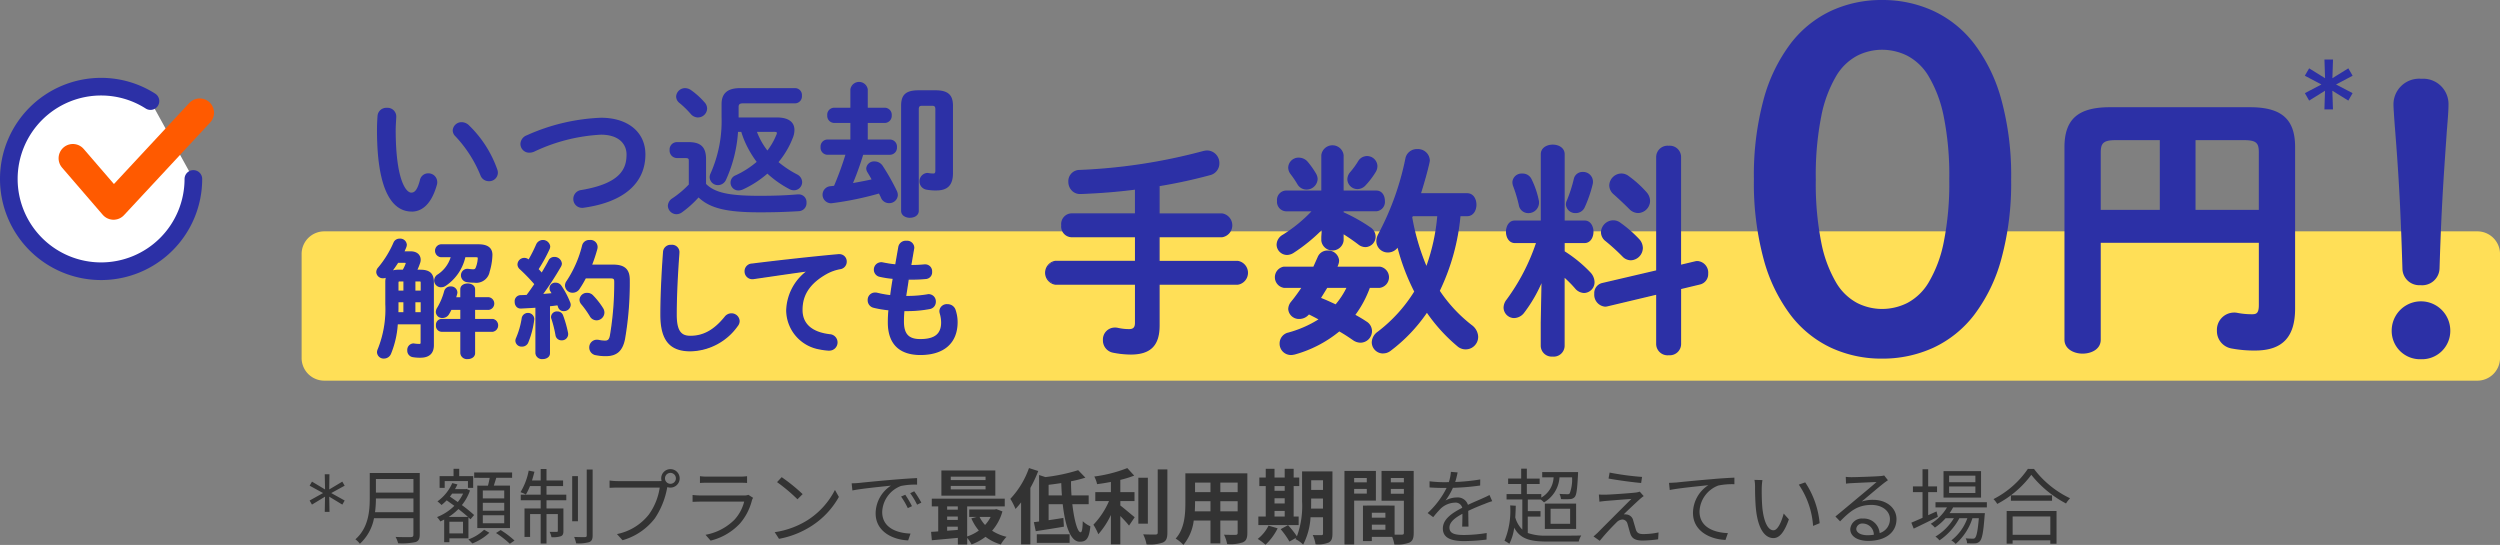 <svg xmlns="http://www.w3.org/2000/svg" width="334.975" height="73.012" viewBox="0 0 334.975 73.012">
  <rect x="0" y="0" width="334.975" height="73.012" fill="#808080" stroke="none"/>
  <g id="copy2" transform="translate(1.182 -57.866)">
    <path id="パス_36382" data-name="パス 36382" d="M5.769,6.077l-1.8.988,1.8,1-.312.548L3.7,7.548l.038,2.036H3.1l.038-2.036L1.386,8.612l-.312-.548,1.8-1-1.8-.988.317-.542L3.142,6.582,3.1,4.546h.628L3.7,6.582,5.452,5.534ZM9.835,9.634a13.811,13.811,0,0,0,.121-1.848h5.027V9.634Zm5.148-4.455V7H9.956V5.179Zm.847-.8h-6.7V7.742c0,1.749-.176,3.982-1.925,5.522a3.1,3.1,0,0,1,.605.594A6.2,6.2,0,0,0,9.7,10.437h5.28v2.2c0,.242-.088.319-.341.33s-1.133.011-2.046-.022a3.9,3.9,0,0,1,.341.847,8.845,8.845,0,0,0,2.321-.154c.407-.132.572-.418.572-.99Zm11.319,3.4H24.278V6.719h2.871Zm0,1.65H24.278V8.369h2.871Zm0,1.683H24.278V10.041h2.871ZM23.541,6.07v5.687h4.378V6.07H25.752c.11-.319.22-.693.33-1.045h2.123V4.31H23.123v.715H25.2c-.055.341-.143.715-.231,1.045Zm-4.367-.616h3.113v.913h.7V4.794h-1.87V3.815h-.759v.979h-1.87V6.367h.682Zm.539,4.807a7.8,7.8,0,0,0,1.3-1.056c.473.374.924.737,1.276,1.056Zm1.925-3.124a5.312,5.312,0,0,1-.715,1.133c-.363-.253-.715-.506-1.056-.737.11-.121.209-.264.308-.4Zm-.011,5.335H19.8V10.91h1.826Zm.726.66V10.316c.1.1.2.187.275.264l.484-.572a18.179,18.179,0,0,0-1.639-1.331,6.414,6.414,0,0,0,1.089-1.958l-.473-.209-.121.033H20.549a7,7,0,0,0,.33-.638l-.693-.176A5.972,5.972,0,0,1,18.2,8.182a4.676,4.676,0,0,1,.55.484,8.923,8.923,0,0,0,.693-.627c.319.231.671.484,1.023.737a6.85,6.85,0,0,1-2.321,1.507,3.244,3.244,0,0,1,.44.583,5.591,5.591,0,0,0,.517-.253v3.036h.7v-.517Zm2.1-1.155a5.809,5.809,0,0,1-2.112,1.3c.176.154.407.4.539.539a7.088,7.088,0,0,0,2.277-1.43Zm1.595.44A13.208,13.208,0,0,1,27.9,13.858l.627-.429a12.217,12.217,0,0,0-1.859-1.408Zm6.765-6.292h2.222V5.377H32.814V3.837h-.781v1.54H30.867c.121-.374.231-.781.33-1.166l-.77-.154a8.67,8.67,0,0,1-1.1,2.893,4.8,4.8,0,0,1,.726.308,8.407,8.407,0,0,0,.55-1.133h1.43V7.28H29.36v.748h2.673v1.1H29.866v3.817h.748V9.876h1.419v3.949h.781V9.876h1.518V12.12c0,.11-.033.143-.154.143s-.473.011-.946,0a2.5,2.5,0,0,1,.242.715,3.4,3.4,0,0,0,1.276-.132c.275-.132.33-.341.33-.715v-3H32.814v-1.1h2.651V7.28H32.814Zm4.213-1.331h-.77v6.05h.77Zm1.177-.88v8.811c0,.187-.055.231-.231.242s-.8,0-1.452-.022a4.75,4.75,0,0,1,.264.858,5.412,5.412,0,0,0,1.76-.165c.33-.143.451-.385.451-.924v-8.8ZM48.687,5.1a.732.732,0,1,1,.726.726A.735.735,0,0,1,48.687,5.1Zm-.506,0a1.24,1.24,0,0,0,.055.352c-.132.011-.253.011-.352.011H42.362a8.49,8.49,0,0,1-1.1-.077v.979c.286-.011.66-.033,1.1-.033h5.621A8.233,8.233,0,0,1,46.542,9.92a7.243,7.243,0,0,1-4.29,2.64l.748.825a8.33,8.33,0,0,0,4.334-2.937,10.746,10.746,0,0,0,1.639-4.059A.568.568,0,0,0,49,6.268a1.33,1.33,0,0,0,.418.066A1.238,1.238,0,1,0,48.181,5.1Zm5.192-.3v.913c.3-.022.649-.033.99-.033h4.312c.374,0,.748.011,1.012.033V4.805a6.852,6.852,0,0,1-1,.055H54.363A6.879,6.879,0,0,1,53.373,4.805Zm7.117,2.9-.627-.4a1.462,1.462,0,0,1-.6.088h-5.8a10.4,10.4,0,0,1-1.078-.066v.924c.4-.022.814-.033,1.078-.033H59.3a5.623,5.623,0,0,1-1.309,2.431,7.33,7.33,0,0,1-3.872,2.013l.682.781a7.966,7.966,0,0,0,3.938-2.3,7.575,7.575,0,0,0,1.606-3.124A1.923,1.923,0,0,1,60.49,7.709Zm3.839-2.772-.627.671a22.846,22.846,0,0,1,2.739,2.3l.693-.693A24.088,24.088,0,0,0,64.329,4.937Zm-.946,7.37.583.9a12.057,12.057,0,0,0,4.323-1.7,10.99,10.99,0,0,0,3.7-3.916l-.528-.935A10.362,10.362,0,0,1,67.783,10.7,11.358,11.358,0,0,1,63.383,12.307ZM73.7,5.762l.1.957c1.188-.253,3.993-.517,5.17-.649a4.468,4.468,0,0,0-2.057,3.718c0,2.453,2.321,3.542,4.356,3.619l.319-.913c-1.793-.066-3.795-.748-3.795-2.893a3.872,3.872,0,0,1,2.519-3.487,9.214,9.214,0,0,1,2.156-.176v-.88c-.737.033-1.771.1-2.97.2-2.024.165-4.1.374-4.818.451C74.471,5.729,74.119,5.751,73.7,5.762Zm7.183,1.529-.561.242a10.211,10.211,0,0,1,.9,1.551l.561-.264A13.057,13.057,0,0,0,80.884,7.291Zm1.2-.462-.539.253a10.2,10.2,0,0,1,.924,1.54l.572-.275A14.528,14.528,0,0,0,82.083,6.829Zm9.559-1.507H86.978V4.871h4.664Zm0,1.254H86.978V6.114h4.664Zm1.309-2.541H85.724V7.412h7.227Zm-.627,6.226a4.606,4.606,0,0,1-.748,1.078,4.259,4.259,0,0,1-.737-1.078Zm-5.83,1.309h1.43V12c-.484.044-.968.077-1.43.11Zm0-1.364h1.43v.462h-1.43Zm1.43-1.353v.44h-1.43v-.44Zm5.17.363-.22.044H89.453v1h1.012l-.726.2a6.737,6.737,0,0,0,1,1.628,5.647,5.647,0,0,1-1.562.792V8.853h5.038V7.819H84.437V8.853H85.3V12.2c-.341.033-.671.044-.957.066l.1,1.122c.968-.088,2.222-.2,3.487-.319v.891h1.254v-.891a4.863,4.863,0,0,1,.583.88,7.167,7.167,0,0,0,1.87-1.023,6.163,6.163,0,0,0,2.046,1.023,5.418,5.418,0,0,1,.77-1.023,6.15,6.15,0,0,1-1.936-.814A6.558,6.558,0,0,0,93.9,9.524Zm4.367-5.5a11.691,11.691,0,0,1-2.5,4.125,8.286,8.286,0,0,1,.693,1.353,10.106,10.106,0,0,0,.748-.88v5.621h1.243V6.378A17.533,17.533,0,0,0,98.7,4.112Zm1.045,10.021h4.4V12.582h-4.4Zm1.584-6.358V5.96c.55-.066,1.122-.143,1.694-.231.022.55.044,1.111.088,1.65Zm5.368,1.177V7.379h-2.3c-.044-.616-.066-1.254-.066-1.892A16.378,16.378,0,0,0,105.018,5l-.968-1a23.763,23.763,0,0,1-4.389.924l-.847-.275v6.226c-.253.033-.484.066-.7.088l.253,1.21c1.078-.165,2.475-.385,3.773-.605L102.07,10.4c-.66.1-1.342.209-1.98.3V8.556h1.892c.308,2.794,1.012,5.027,2.277,5.027.858,0,1.254-.374,1.43-2.068a3.4,3.4,0,0,1-1.023-.682c-.022,1.012-.11,1.485-.286,1.485-.418,0-.869-1.628-1.111-3.762Zm4.246-.418H111.6v-1.2H109.7V5.3a14.3,14.3,0,0,0,1.859-.572l-.924-1.012a18.576,18.576,0,0,1-4.422,1.133,4.1,4.1,0,0,1,.374,1.023c.594-.077,1.221-.176,1.848-.3V6.939h-2.09v1.2h1.837a10.655,10.655,0,0,1-2.09,3.168,7.362,7.362,0,0,1,.66,1.276A10.944,10.944,0,0,0,108.439,10v3.938H109.7v-3.8c.44.451.9.946,1.166,1.287l.759-1.122c-.3-.231-1.386-1.166-1.925-1.573Zm3.685-3.124h-1.276v6.149h1.276Zm1.32-1.122v8.459c0,.2-.088.264-.3.275-.231,0-.935,0-1.65-.033a5.02,5.02,0,0,1,.451,1.353,5.417,5.417,0,0,0,2.189-.253c.451-.209.605-.572.605-1.331V3.892ZM123.1,9.513V8.16h2.321V9.513Zm-3.421,0c.022-.407.033-.8.033-1.155v-.2h2.068V9.513Zm2.1-3.85V6.939h-2.068V5.663Zm3.641,1.276H123.1V5.663h2.321Zm1.3-2.519h-8.305V8.347c0,1.54-.1,3.5-1.3,4.818a4.832,4.832,0,0,1,1.034.847,6.3,6.3,0,0,0,1.386-3.267h2.244v3.069h1.32V10.745h2.321V12.4c0,.2-.077.264-.286.264s-.924.011-1.54-.022a4.945,4.945,0,0,1,.418,1.254,5.108,5.108,0,0,0,2.112-.231c.44-.2.594-.55.594-1.254Zm3.641,5.038h1.364v.748h-1.364Zm1.364-3.333v.638h-1.364V6.125Zm-1.364,1.639h1.364v.693h-1.364Zm3.234,2.442h-.671V6.125h.748V4.981h-.748V3.815h-1.2V4.981h-1.364V3.815h-1.177V4.981h-.858V6.125h.858v4.081h-.99V11.35h5.4Zm-4.037,1.221a5.09,5.09,0,0,1-1.452,1.782,7.384,7.384,0,0,1,1.045.781,7.738,7.738,0,0,0,1.628-2.2Zm5.7-2.277c.011-.341.011-.66.011-.946V7.8h1.584V9.15Zm1.6-3.795V6.642h-1.584V5.355Zm1.265-1.188h-4.07V8.2a11.714,11.714,0,0,1-.693,4.664,11.985,11.985,0,0,0-1.188-1.5l-.99.539a10.937,10.937,0,0,1,1.177,1.661l.913-.517c-.033.066-.077.121-.11.187a3.779,3.779,0,0,1,1.034.737,9.028,9.028,0,0,0,.99-3.663h1.672v2.167c0,.176-.055.231-.22.231s-.682.011-1.155-.022a4.739,4.739,0,0,1,.374,1.243,3.781,3.781,0,0,0,1.76-.231c.385-.209.506-.55.506-1.2Zm4.6.88V5.63h-1.694V5.047Zm-1.694,2.09V6.51h1.694v.627Zm2.915.935V4.1h-4.213v9.856h1.3V8.072Zm2-.913V6.51h1.749v.649Zm1.749-2.112V5.63h-1.749V5.047Zm-4.29,6.93V11.3h1.815v.682Zm1.815-1.617H143.4V9.7h1.815ZM149.007,4.1H144.7V8.094h2.992v4.3c0,.176-.066.242-.264.242-.143.011-.55.011-.979,0V8.743l-3.7-.011v.011h-.539v4.752H143.4v-.561h2.728a4.842,4.842,0,0,1,.286,1.023,4.753,4.753,0,0,0,2.013-.253c.44-.209.583-.594.583-1.3Zm5.885.2-.9-.077a5.635,5.635,0,0,1-.275,1.375c-.242.011-.495.011-.726.011a16.1,16.1,0,0,1-1.859-.121v.825c.6.044,1.331.066,1.8.066h.484a11.6,11.6,0,0,1-2.541,3.366l.748.55a14.533,14.533,0,0,1,1-1.144,2.9,2.9,0,0,1,1.892-.8.918.918,0,0,1,1,.682c-1.287.671-2.6,1.485-2.6,2.783,0,1.342,1.265,1.683,2.838,1.683a25.841,25.841,0,0,0,3.014-.2l.022-.88a19.588,19.588,0,0,1-3,.264c-1.133,0-1.991-.132-1.991-.99,0-.726.715-1.309,1.738-1.848,0,.583-.011,1.3-.033,1.716h.847c-.011-.539-.022-1.474-.033-2.112.836-.4,1.617-.715,2.233-.946a9.58,9.58,0,0,1,.979-.352l-.363-.825c-.308.165-.572.286-.9.429-.572.264-1.243.528-1.991.891a1.42,1.42,0,0,0-1.474-.99,3.15,3.15,0,0,0-1.529.407,8.734,8.734,0,0,0,.99-1.7,31.818,31.818,0,0,0,3.652-.308l.011-.814a27.053,27.053,0,0,1-3.355.341A11.226,11.226,0,0,0,154.892,4.3Zm9.4,5.918H166V9.491H164.3V7.929h1.727a3.315,3.315,0,0,1,.44.385,4.193,4.193,0,0,0,2.079-3.355h1.683a5.235,5.235,0,0,1-.319,2.156.348.348,0,0,1-.33.1c-.165,0-.594,0-1.045-.044a2,2,0,0,1,.209.7,8.542,8.542,0,0,0,1.2,0,.86.86,0,0,0,.638-.275c.242-.275.341-1.045.44-3,.011-.11.011-.341.011-.341h-4.807v.7h1.529a3.294,3.294,0,0,1-1.65,2.717V7.2h-1.936V5.85h1.716V5.124h-1.716V3.8h-.759v1.32h-1.749V5.85h1.749V7.2h-1.958v.726h2.112v4.037a3.631,3.631,0,0,1-.946-1.639c.033-.495.055-1.023.066-1.562l-.748-.044a10.565,10.565,0,0,1-.759,4.741,5.065,5.065,0,0,1,.649.4,6.543,6.543,0,0,0,.649-2.156c.8,1.5,2.1,1.859,4.444,1.859h4.2a2.663,2.663,0,0,1,.341-.814c-.682.033-4.026.033-4.565.022a7.138,7.138,0,0,1-2.6-.352Zm3.058-1.056h2.618v2.024h-2.618Zm-.77,2.706h4.191V8.479h-4.191Zm8.679-7.546-.143.8c1.342.242,3.267.5,4.367.594l.121-.814A36.447,36.447,0,0,1,175.264,4.321Zm4.565,3.146-.528-.594a2.358,2.358,0,0,1-.528.121c-.825.1-3.388.275-4.015.286a8.211,8.211,0,0,1-.935-.022l.077.968c.242-.044.528-.077.891-.11.671-.055,2.519-.209,3.388-.264-1.089,1.089-4.081,4.081-4.521,4.532-.22.209-.418.374-.55.495l.836.583a30.265,30.265,0,0,1,2.233-2.453,1.173,1.173,0,0,1,.814-.4.729.729,0,0,1,.671.583c.1.319.264.968.374,1.3.231.726.781.935,1.661.935a16.424,16.424,0,0,0,2.068-.165l.055-.924a9.489,9.489,0,0,1-2.079.22c-.561,0-.825-.176-.957-.594-.11-.363-.264-.913-.363-1.232a1,1,0,0,0-.836-.792,1.9,1.9,0,0,0-.429-.022c.407-.418,1.65-1.573,2.068-1.958A6.393,6.393,0,0,1,179.829,7.467ZM183.217,5.7l.1.957c1.188-.253,3.993-.517,5.17-.649a4.468,4.468,0,0,0-2.057,3.718c0,2.453,2.321,3.542,4.356,3.619l.319-.913c-1.793-.066-3.8-.748-3.8-2.9a3.869,3.869,0,0,1,2.519-3.476,9.213,9.213,0,0,1,2.156-.176v-.88c-.737.033-1.771.088-2.97.2-2.024.165-4.1.374-4.818.451C183.987,5.663,183.635,5.685,183.217,5.7Zm12.518-.374L194.668,5.3a4.962,4.962,0,0,1,.077.979c0,.638.022,1.98.121,2.937.3,2.849,1.3,3.883,2.343,3.883.737,0,1.408-.638,2.068-2.508l-.693-.781c-.286,1.1-.8,2.244-1.364,2.244-.781,0-1.32-1.221-1.5-3.058-.077-.913-.088-1.914-.077-2.607A8.374,8.374,0,0,1,195.735,5.322Zm5.731.308-.858.3a11.145,11.145,0,0,1,1.914,5.533l.88-.363A11.822,11.822,0,0,0,201.466,5.63Zm6.842,6.215a.8.8,0,0,1,.88-.7,1.5,1.5,0,0,1,1.474,1.5,5.648,5.648,0,0,1-.891.066C208.913,12.7,208.308,12.373,208.308,11.845ZM206.9,4.893l.033.913c.231-.033.484-.055.726-.066.583-.033,2.783-.132,3.366-.154-.561.5-1.936,1.65-2.552,2.156-.638.539-2.046,1.716-2.959,2.464l.627.649c1.4-1.419,2.376-2.2,4.213-2.2,1.43,0,2.464.814,2.464,1.892a1.932,1.932,0,0,1-1.375,1.881,2.13,2.13,0,0,0-2.244-1.947,1.545,1.545,0,0,0-1.694,1.43c0,.913.913,1.562,2.409,1.562,2.332,0,3.784-1.144,3.784-2.915,0-1.485-1.309-2.585-3.135-2.585a4.655,4.655,0,0,0-1.529.231c.858-.715,2.354-1.991,2.9-2.409.2-.165.418-.308.616-.451l-.506-.638a2.594,2.594,0,0,1-.594.088c-.583.055-3.2.143-3.773.143A6.559,6.559,0,0,1,206.9,4.893Zm17.369.715h-3.52V4.739h3.52Zm0,1.452h-3.52V6.18h3.52Zm.759-2.937H220V7.676h5.027Zm-5.962,5.4-1.122.506V6.939h1.188v-.77h-1.188V3.881h-.759V6.169H215.9v.77h1.287v3.443c-.561.253-1.078.473-1.5.649l.319.8c.924-.44,2.123-1.023,3.234-1.584Zm6.743-.539V8.292h-6.886v.693h1.54a6.229,6.229,0,0,1-2.178,2.2,3.586,3.586,0,0,1,.561.506,7.546,7.546,0,0,0,1.43-1.254h1.111a7.259,7.259,0,0,1-2.475,2.464,2.163,2.163,0,0,1,.539.506,8.307,8.307,0,0,0,2.673-2.97h1.067a6.47,6.47,0,0,1-2.145,2.97,2.493,2.493,0,0,1,.583.473,7.653,7.653,0,0,0,2.244-3.443h.858c-.143,1.727-.308,2.42-.5,2.618-.077.11-.176.121-.33.121s-.528-.011-.935-.044a1.388,1.388,0,0,1,.187.66c.44.022.847.022,1.089.011a.892.892,0,0,0,.616-.275c.308-.319.484-1.177.649-3.443a3.138,3.138,0,0,0,.033-.33h-4.73a6.875,6.875,0,0,0,.473-.77Zm8.5,1.221v2.453h-5.049V10.206Zm-5.852,3.641h.8V13.4h5.049v.451h.836V9.469H228.46Zm.572-6.479v.726h5.511V7.368ZM231.3,3.826a12.356,12.356,0,0,1-4.609,4.048,2.973,2.973,0,0,1,.506.649,13.545,13.545,0,0,0,4.565-3.9,14.712,14.712,0,0,0,4.653,3.839,3.735,3.735,0,0,1,.539-.7,13.067,13.067,0,0,1-4.829-3.927Z" transform="translate(39.231 116.866)" fill="#333"/>
    <g id="送料_手数料0円_" data-name="送料・手数料0円！" transform="translate(39.213 39.241)">
      <path id="line" d="M3.112,37.952H291.45a3.037,3.037,0,0,1,3.113,2.955V55a3.037,3.037,0,0,1-3.113,2.955H3.112A3.037,3.037,0,0,1,0,55V40.907a3.037,3.037,0,0,1,3.112-2.955" transform="translate(0.019 11.673)" fill="#ffdf57"/>
      <g id="グループ_6340" data-name="グループ 6340" transform="translate(10.019 18.625)">
        <path id="パス_36383" data-name="パス 36383" d="M219.059,24.027a38.523,38.523,0,0,1-1.317,10.682A21.889,21.889,0,0,1,214.1,42.2a14.738,14.738,0,0,1-5.494,4.406,16.3,16.3,0,0,1-6.845,1.446,16.072,16.072,0,0,1-6.811-1.446A14.675,14.675,0,0,1,189.5,42.2a21.86,21.86,0,0,1-3.609-7.494,38.985,38.985,0,0,1-1.3-10.682,38.934,38.934,0,0,1,1.3-10.7A21.878,21.878,0,0,1,189.5,5.852a14.682,14.682,0,0,1,5.447-4.405A16.057,16.057,0,0,1,201.761,0a16.287,16.287,0,0,1,6.845,1.447A14.745,14.745,0,0,1,214.1,5.852a21.908,21.908,0,0,1,3.642,7.479,38.473,38.473,0,0,1,1.317,10.7m-8.291,0a39.782,39.782,0,0,0-.748-8.453,17.022,17.022,0,0,0-2-5.332,7.294,7.294,0,0,0-2.877-2.779,7.584,7.584,0,0,0-3.382-.8,7.416,7.416,0,0,0-3.333.8,7.237,7.237,0,0,0-2.845,2.779,17.01,17.01,0,0,0-1.966,5.332,40.512,40.512,0,0,0-.732,8.453,40.52,40.52,0,0,0,.732,8.455,17.01,17.01,0,0,0,1.966,5.332,7.237,7.237,0,0,0,2.845,2.779,7.416,7.416,0,0,0,3.333.8,7.584,7.584,0,0,0,3.382-.8,7.294,7.294,0,0,0,2.877-2.779,17.022,17.022,0,0,0,2-5.332,39.789,39.789,0,0,0,.748-8.455" fill="#2c30a6"/>
        <path id="パス_36384" data-name="パス 36384" d="M251.058,14.649c4.3,0,5.767,1.658,5.767,5.05V41.334c0,3.919-1.772,5.351-5.088,5.351a16.16,16.16,0,0,1-3.053-.263,2.084,2.084,0,0,1-1.771-2.112,2.02,2.02,0,0,1,2-2.148,1.681,1.681,0,0,1,.415.038,10.584,10.584,0,0,0,2,.188c.83,0,1.206-.338,1.206-1.507V32.25H230.782V45.517c0,1.055-1.056,1.582-2.149,1.582-1.055,0-2.148-.527-2.148-1.582V19.738c0-3.393,1.508-5.089,5.8-5.089Zm-11.8,13.757V18.494h-6.142c-1.847,0-2.337.49-2.337,2v7.915Zm4.222,0h9.045V20.453c0-1.507-.489-1.959-2.336-1.959h-6.709Z" fill="#2c30a6"/>
        <path id="パス_36385" data-name="パス 36385" d="M228.633,47.382c-1.207,0-2.43-.641-2.43-1.864V19.738c0-3.764,1.82-5.371,6.087-5.371h18.769c4.239,0,6.048,1.6,6.048,5.332V41.334c0,3.844-1.705,5.634-5.369,5.634a16.485,16.485,0,0,1-3.106-.269,2.361,2.361,0,0,1-2-2.388,2.315,2.315,0,0,1,2.28-2.431,1.943,1.943,0,0,1,.485.047,10.306,10.306,0,0,0,1.927.179c.558,0,.924-.085.924-1.225V32.532H231.064V45.518c0,1.281-1.259,1.864-2.431,1.864m3.657-32.45c-3.923,0-5.522,1.392-5.522,4.806v25.78c0,.853.938,1.3,1.865,1.3.9,0,1.868-.407,1.868-1.3V31.968h22.31v8.913c0,1.255-.446,1.79-1.489,1.79a10.9,10.9,0,0,1-2.049-.193,1.434,1.434,0,0,0-.363-.034,1.744,1.744,0,0,0-1.715,1.867,1.814,1.814,0,0,0,1.541,1.834,16.071,16.071,0,0,0,3,.258c3.367,0,4.8-1.515,4.8-5.069V19.7c0-3.43-1.538-4.767-5.484-4.767Zm20.521,13.756H243.2V18.212h6.992c1.981,0,2.618.545,2.618,2.241Zm-9.045-.564h8.48V20.453c0-1.278-.284-1.677-2.053-1.677h-6.427Zm-4.222.564H230.5v-8.2c0-1.7.66-2.279,2.618-2.279h6.425Zm-8.48-.564h7.915V18.776h-5.86c-1.758,0-2.055.428-2.055,1.715Z" fill="#2c30a6"/>
        <path id="パス_36386" data-name="パス 36386" d="M273.384,44.3a3.645,3.645,0,0,1-7.287,0,3.644,3.644,0,0,1,7.287,0M266.336,14a3.414,3.414,0,0,1,6.809,0c0,1.1-.193,3.02-.241,3.787-.431,6.186-.718,10.26-.959,18.171a2.051,2.051,0,0,1-2.253,1.966,1.969,1.969,0,0,1-2.157-1.966c-.24-7.911-.479-12.273-1.007-18.89-.047-.623-.192-2.541-.192-3.068" transform="translate(4.234)" fill="#2c30a6"/>
        <path id="パス_36387" data-name="パス 36387" d="M269.74,48.132a3.794,3.794,0,0,1-3.926-3.83,3.926,3.926,0,0,1,7.852,0,3.794,3.794,0,0,1-3.926,3.83m0-7.144a3.3,3.3,0,0,0-3.361,3.314,3.362,3.362,0,0,0,6.722,0,3.3,3.3,0,0,0-3.361-3.314m-.048-2.78a2.254,2.254,0,0,1-2.439-2.236c-.236-7.746-.47-12.156-1.006-18.879-.059-.757-.193-2.573-.193-3.091a3.442,3.442,0,0,1,3.734-3.446A3.393,3.393,0,0,1,273.427,14c0,.8-.1,2.017-.172,2.908-.029.362-.056.677-.07.9l-.01.166c-.428,6.118-.709,10.16-.948,18a2.329,2.329,0,0,1-2.535,2.239m.1-27.088A2.888,2.888,0,0,0,266.618,14c0,.5.134,2.3.191,3.047.538,6.733.773,11.15,1.008,18.9a1.686,1.686,0,0,0,1.875,1.692,1.773,1.773,0,0,0,1.971-1.695c.238-7.844.521-11.89.948-18.015l.012-.164c.014-.22.039-.538.069-.9.072-.882.17-2.09.17-2.863a2.854,2.854,0,0,0-3.074-2.882" transform="translate(4.234)" fill="#2c30a6"/>
        <path id="パス_36388" data-name="パス 36388" d="M41.869,15.762l-2.224,1.173,2.218,1.16-.57,1-2.141-1.323.082,2.5H38.088l.082-2.5-2.128,1.323-.57-1,2.216-1.16-2.223-1.173.577-.991,2.135,1.324-.083-2.5H39.24l-.082,2.5,2.135-1.324Z" transform="translate(222.945 -5.616)" fill="#2c30a6"/>
        <g id="グループ_6339" data-name="グループ 6339" transform="translate(-1.171 -1.164)">
          <path id="パス_36389" data-name="パス 36389" d="M2.578,14.3a1.051,1.051,0,0,1,1.149,1.023c0,.271-.077,1.215-.077,1.814,0,6.751,1.383,8.528,2.2,8.528.469,0,.9-.31,1.268-1.756a1.012,1.012,0,0,1,.993-.831,1.068,1.068,0,0,1,1.11,1.042.949.949,0,0,1-.039.328c-.721,2.585-1.967,3.531-3.273,3.531-2.825,0-4.54-3.452-4.54-10.784,0-.886.04-1.466.079-1.968A1.063,1.063,0,0,1,2.578,14.3m14.689,8.18a1.121,1.121,0,0,1,.078.4,1.048,1.048,0,0,1-1.092,1.024,1.075,1.075,0,0,1-1.033-.734,17.023,17.023,0,0,0-3.369-5.247,1,1,0,0,1-.33-.714,1.073,1.073,0,0,1,1.11-.984,1.291,1.291,0,0,1,.857.367,15.2,15.2,0,0,1,3.779,5.884" transform="translate(0.013 1.426)" fill="#2c30a6"/>
          <path id="パス_36390" data-name="パス 36390" d="M5.922,28.1c-2.122,0-4.652-1.89-4.652-10.9,0-.881.039-1.459.078-1.976A1.174,1.174,0,0,1,2.591,14.2a1.169,1.169,0,0,1,1.262,1.136c0,.109-.012.33-.028.592-.022.386-.049.866-.049,1.22,0,6.655,1.366,8.414,2.087,8.414.361,0,.781-.2,1.158-1.669a1.126,1.126,0,0,1,1.1-.916,1.181,1.181,0,0,1,1.223,1.155A1.071,1.071,0,0,1,9.3,24.5c-.831,2.98-2.3,3.607-3.381,3.607M2.591,14.425a.955.955,0,0,0-1.017.824c-.04.511-.078,1.083-.078,1.957,0,6.98,1.53,10.67,4.426,10.67,1.441,0,2.535-1.192,3.163-3.447a.815.815,0,0,0,.036-.3.959.959,0,0,0-1-.929.9.9,0,0,0-.884.747c-.33,1.289-.741,1.84-1.377,1.84-1.067,0-2.314-2.263-2.314-8.641,0-.361.028-.844.05-1.234.015-.256.028-.472.028-.579a.943.943,0,0,0-1.036-.91m13.675,9.608a1.186,1.186,0,0,1-1.139-.807,16.854,16.854,0,0,0-3.346-5.208,1.119,1.119,0,0,1-.361-.792,1.18,1.18,0,0,1,1.223-1.1,1.4,1.4,0,0,1,.933.4,15.228,15.228,0,0,1,3.811,5.93,1.267,1.267,0,0,1,.084.443,1.162,1.162,0,0,1-1.205,1.136m-3.623-7.679a.966.966,0,0,0-1,.872.9.9,0,0,0,.3.632,17.173,17.173,0,0,1,3.4,5.285.967.967,0,0,0,.927.663.938.938,0,0,0,.979-.909,1.026,1.026,0,0,0-.073-.365v0a15,15,0,0,0-3.749-5.836,1.187,1.187,0,0,0-.78-.337" transform="translate(0 1.412)" fill="#2c30a6"/>
          <path id="パス_36391" data-name="パス 36391" d="M28.977,15.471c3.486,0,5.844,1.852,5.844,4.8,0,3.684-2.766,6.27-8.124,7.022a.9.9,0,0,1-.234.02,1.059,1.059,0,0,1-1.071-1.1,1.087,1.087,0,0,1,.974-1.062c4.56-.771,6.157-2.333,6.157-4.88,0-1.486-1.13-2.759-3.545-2.759a23.652,23.652,0,0,0-9.02,2.3,1.562,1.562,0,0,1-.565.116A1.067,1.067,0,0,1,18.3,18.867a1.167,1.167,0,0,1,.8-1.06,26.418,26.418,0,0,1,9.877-2.336" transform="translate(2.297 1.584)" fill="#2c30a6"/>
          <path id="パス_36392" data-name="パス 36392" d="M26.477,27.443a1.174,1.174,0,0,1-1.185-1.212,1.2,1.2,0,0,1,1.068-1.175c5.343-.9,6.063-2.917,6.063-4.768,0-1.279-.9-2.647-3.432-2.647a23.611,23.611,0,0,0-8.975,2.288,1.7,1.7,0,0,1-.611.124,1.176,1.176,0,0,1-1.2-1.173,1.293,1.293,0,0,1,.867-1.164,26.7,26.7,0,0,1,9.922-2.345c3.618,0,5.957,1.929,5.957,4.917,0,3.857-2.919,6.389-8.221,7.133a.974.974,0,0,1-.25.022M28.99,17.416c1.688,0,3.659.752,3.659,2.872,0,2.758-1.869,4.25-6.251,4.992a.97.97,0,0,0-.881.95.943.943,0,0,0,.959.986.8.8,0,0,0,.205-.017c5.189-.729,8.04-3.182,8.04-6.911,0-2.849-2.25-4.692-5.731-4.692a26.474,26.474,0,0,0-9.833,2.327,1.066,1.066,0,0,0-.731.957.954.954,0,0,0,.978.948,1.473,1.473,0,0,0,.524-.108,23.817,23.817,0,0,1,9.061-2.3" transform="translate(2.284 1.57)" fill="#2c30a6"/>
          <path id="パス_36393" data-name="パス 36393" d="M50.152,25.744c1.188,1.214,3.02,1.658,7.268,1.658,2.005,0,3.623-.058,5.123-.193h.117a.93.93,0,0,1,.954,1,.969.969,0,0,1-.935,1.021c-1.6.1-3.175.154-5.241.154-4.617,0-6.721-.6-8.183-2.045a13.824,13.824,0,0,1-2.278,2.065,1.165,1.165,0,0,1-.663.232,1.052,1.052,0,0,1-1.052-1.024,1.137,1.137,0,0,1,.565-.907,13.015,13.015,0,0,0,2.239-1.891v-3.2c0-.367-.1-.5-.6-.5h-1.11a.961.961,0,0,1,0-1.91h1.577c1.617,0,2.221.675,2.221,2.16Zm-.175-10.919a1.126,1.126,0,0,1,.33.772,1.114,1.114,0,0,1-1.109,1.08,1.179,1.179,0,0,1-.9-.445,12.368,12.368,0,0,0-1.54-1.484A1,1,0,0,1,46.373,14a1.087,1.087,0,0,1,1.091-1.023,1.3,1.3,0,0,1,.741.251,10.11,10.11,0,0,1,1.773,1.6m9.8,2.084c1.481,0,2.221.579,2.221,1.562a2.656,2.656,0,0,1-.194.965,11.614,11.614,0,0,1-1.987,3.356,13.62,13.62,0,0,0,2.591,1.738,1.06,1.06,0,0,1,.623.925.991.991,0,0,1-.993.984,1.1,1.1,0,0,1-.565-.153,13.642,13.642,0,0,1-2.981-2.122,13.63,13.63,0,0,1-3.35,2.179,1.429,1.429,0,0,1-.527.117.951.951,0,0,1-.954-.945.967.967,0,0,1,.623-.869,12.166,12.166,0,0,0,2.922-1.89,13.809,13.809,0,0,1-1.617-2.72,12.363,12.363,0,0,1-.524-1.428h-.624a18.235,18.235,0,0,1-1.6,6.462,1.082,1.082,0,0,1-.975.676,1,1,0,0,1-1.012-.945,1.091,1.091,0,0,1,.116-.463,17.393,17.393,0,0,0,1.481-7.6V15c0-1.311.663-2.025,2.357-2.025h7.384a.815.815,0,0,1,.8.907.825.825,0,0,1-.8.907H55.217c-.525,0-.7.193-.7.617v1.5Zm-2.844,1.7a9.664,9.664,0,0,0,1.558,2.8A9.036,9.036,0,0,0,59.8,19.165a.63.63,0,0,0,.078-.289c0-.193-.155-.27-.468-.27Z" transform="translate(-4.906 0.112)" fill="#2c30a6"/>
          <path id="パス_36394" data-name="パス 36394" d="M46.327,29.767a1.166,1.166,0,0,1-1.164-1.136,1.246,1.246,0,0,1,.614-1,12.949,12.949,0,0,0,2.191-1.842V22.631c0-.276-.019-.388-.491-.388H46.366a1,1,0,0,1-.969-1.078.986.986,0,0,1,.969-1.058h1.579c1.637,0,2.334.679,2.334,2.273v3.33c1.176,1.173,3.059,1.592,7.153,1.592,2.033,0,3.657-.062,5.114-.193h.127a1.037,1.037,0,0,1,1.067,1.117A1.076,1.076,0,0,1,62.7,29.361c-1.792.109-3.362.154-5.248.154-4.41,0-6.648-.542-8.176-1.994a13.971,13.971,0,0,1-2.219,1.993,1.285,1.285,0,0,1-.73.253m.039-9.434a.848.848,0,0,0,0,1.683h1.111c.537,0,.717.155.717.615v3.247l-.031.033a13.081,13.081,0,0,1-2.26,1.908,1.032,1.032,0,0,0-.515.813.937.937,0,0,0,.939.909,1.055,1.055,0,0,0,.6-.21,13.778,13.778,0,0,0,2.26-2.047l.079-.091.085.084c1.482,1.467,3.678,2.013,8.1,2.013,1.882,0,3.447-.047,5.234-.154a.86.86,0,0,0,.828-.909.817.817,0,0,0-.841-.891h-.117c-1.453.132-3.085.193-5.124.193-4.2,0-6.126-.443-7.347-1.691l-.032-.034V22.38c0-1.473-.592-2.047-2.109-2.047Zm8.261,6.251a1.047,1.047,0,0,1-.378-2.03,12.182,12.182,0,0,0,2.815-1.8A13.8,13.8,0,0,1,55.5,20.091a12.015,12.015,0,0,1-.5-1.36h-.436a18.354,18.354,0,0,1-1.6,6.4,1.192,1.192,0,0,1-1.077.74,1.11,1.11,0,0,1-1.126-1.059,1.207,1.207,0,0,1,.128-.514,17.216,17.216,0,0,0,1.469-7.549V15.011c0-1.439.808-2.138,2.471-2.138h7.384a.923.923,0,0,1,.911,1.019.934.934,0,0,1-.911,1.02H55.231c-.495,0-.589.177-.589.5v1.393h5.148c1.5,0,2.333.594,2.333,1.674a2.761,2.761,0,0,1-.2,1.007,11.585,11.585,0,0,1-1.935,3.3,13.81,13.81,0,0,0,2.487,1.649,1.179,1.179,0,0,1,.682,1.026,1.1,1.1,0,0,1-1.105,1.1,1.212,1.212,0,0,1-.623-.169A13.722,13.722,0,0,1,58.5,24.329a13.824,13.824,0,0,1-3.3,2.129,1.569,1.569,0,0,1-.574.126m-.28-8.078h.813l.024.078A12.573,12.573,0,0,0,55.7,20a13.743,13.743,0,0,0,1.6,2.7l.062.084-.079.069a12.346,12.346,0,0,1-2.948,1.907.857.857,0,0,0-.557.766.838.838,0,0,0,.841.833,1.355,1.355,0,0,0,.485-.109,13.578,13.578,0,0,0,3.316-2.159l.078-.07.075.073a13.529,13.529,0,0,0,2.958,2.1.988.988,0,0,0,.512.141.877.877,0,0,0,.88-.872.95.95,0,0,0-.564-.825,13.916,13.916,0,0,1-2.611-1.75l-.084-.074.073-.086a11.462,11.462,0,0,0,1.967-3.322,2.553,2.553,0,0,0,.187-.926c0-1.2-1.147-1.448-2.107-1.448H54.416V15.416c0-.505.251-.731.815-.731h6.975a.71.71,0,0,0,.685-.793.705.705,0,0,0-.685-.793H54.822c-1.553,0-2.245.59-2.245,1.912v1.736A17.44,17.44,0,0,1,51.086,24.4a.978.978,0,0,0-.106.414.894.894,0,0,0,.9.833.969.969,0,0,0,.87-.611,18.212,18.212,0,0,0,1.588-6.423ZM58.5,21.6l-.089-.111a9.8,9.8,0,0,1-1.577-2.832l-.052-.15h2.633c.144,0,.581,0,.581.384a.74.74,0,0,1-.09.339,9.145,9.145,0,0,1-1.318,2.258Zm-1.4-2.867a9.549,9.549,0,0,0,1.4,2.5,8.946,8.946,0,0,0,1.2-2.1.55.55,0,0,0,.07-.246c0-.054,0-.158-.355-.158Zm-7.9-1.928a1.3,1.3,0,0,1-.982-.482A12.131,12.131,0,0,0,46.7,14.848a1.113,1.113,0,0,1-.43-.84,1.2,1.2,0,0,1,1.2-1.135,1.431,1.431,0,0,1,.8.27,10.252,10.252,0,0,1,1.793,1.618,1.24,1.24,0,0,1,.359.848A1.225,1.225,0,0,1,49.211,16.8m-1.734-3.7a.969.969,0,0,0-.977.909.892.892,0,0,0,.348.666,12.29,12.29,0,0,1,1.551,1.5,1.071,1.071,0,0,0,.811.405,1,1,0,0,0,1-.967,1.019,1.019,0,0,0-.3-.693l0,0a9.97,9.97,0,0,0-1.753-1.583,1.2,1.2,0,0,0-.675-.23" transform="translate(-4.919 0.099)" fill="#2c30a6"/>
          <path id="パス_36395" data-name="パス 36395" d="M67.286,13.129a1.067,1.067,0,0,1,2.1,0V15.7H71.8a.825.825,0,0,1,.8.906.836.836,0,0,1-.8.907H69.39v2.45h3.116a.826.826,0,0,1,.8.907.836.836,0,0,1-.8.907H68.8a38.463,38.463,0,0,1-1.461,4.05c.954-.173,1.909-.346,2.844-.559-.2-.365-.409-.732-.623-1.079a1,1,0,0,1-.155-.463.94.94,0,0,1,1.012-.831,1.17,1.17,0,0,1,.975.521,30.032,30.032,0,0,1,1.909,3.376,1.244,1.244,0,0,1,.117.5,1.02,1.02,0,0,1-1.072.965,1.034,1.034,0,0,1-.953-.617c-.1-.232-.214-.462-.331-.693a42.431,42.431,0,0,1-6.312,1.311c-.059,0-.117.02-.175.02a1.034,1.034,0,0,1-.039-2.065l.525-.057a43.7,43.7,0,0,0,1.6-4.38H64.072a.834.834,0,0,1-.78-.907.823.823,0,0,1,.78-.907h3.214v-2.45H64.967a.834.834,0,0,1-.78-.907.822.822,0,0,1,.78-.906h2.319Zm11.28.232c1.635,0,2.24.558,2.24,1.949v9.046c0,1.6-.759,2.2-2.1,2.2a6.591,6.591,0,0,1-1.383-.117.952.952,0,0,1-.779-.984.963.963,0,0,1,.934-1.021c.059,0,.1.018.157.018a3.829,3.829,0,0,0,.624.059c.291,0,.409-.116.409-.521V15.81c0-.4-.118-.6-.547-.6H76.773c-.429,0-.547.193-.547.6V29.391c0,.559-.524.83-1.07.83-.527,0-1.071-.27-1.071-.83V15.31c0-1.39.565-1.949,2.239-1.949Z" transform="translate(-2.474 0.013)" fill="#2c30a6"/>
          <path id="パス_36396" data-name="パス 36396" d="M75.169,30.348c-.571,0-1.185-.3-1.185-.943V15.323c0-1.484.66-2.062,2.353-2.062h2.24c1.673,0,2.355.6,2.355,2.062v9.046c0,1.579-.7,2.313-2.218,2.313a6.621,6.621,0,0,1-1.4-.118,1.132,1.132,0,0,1,.177-2.23.515.515,0,0,1,.1.011.3.3,0,0,0,.056.008,4.152,4.152,0,0,0,.625.059c.188,0,.3-.019.3-.409v-8.18c0-.376-.1-.485-.435-.485H76.787c-.337,0-.434.109-.434.485V29.4c0,.648-.613.943-1.184.943m1.168-16.86c-1.57,0-2.126.48-2.126,1.835V29.4c0,.493.5.717.958.717.478,0,.958-.222.958-.717V15.824c0-.351.078-.71.659-.71h1.343c.583,0,.661.36.661.71V24c0,.452-.152.634-.522.634a3.991,3.991,0,0,1-.641-.06c-.02.009-.051,0-.083-.01a.274.274,0,0,0-.057-.008.854.854,0,0,0-.822.909.843.843,0,0,0,.687.873,6.436,6.436,0,0,0,1.363.115c1.377,0,1.991-.643,1.991-2.087V15.323c0-1.338-.575-1.835-2.128-1.835ZM64.59,28.4a1.146,1.146,0,0,1-.051-2.29l.461-.05a41.5,41.5,0,0,0,1.52-4.16H64.085a.945.945,0,0,1-.892-1.02.934.934,0,0,1,.892-1.019h3.1V17.635H64.98a.947.947,0,0,1-.893-1.02A.935.935,0,0,1,64.98,15.6h2.205V13.143a1.179,1.179,0,0,1,2.331,0V15.6h2.3a.941.941,0,0,1,.911,1.019.953.953,0,0,1-.911,1.02h-2.3v2.224h3a.942.942,0,0,1,.912,1.019.953.953,0,0,1-.912,1.02H68.9a39.2,39.2,0,0,1-1.36,3.789c.784-.143,1.649-.3,2.487-.489-.162-.3-.347-.616-.548-.942a1.1,1.1,0,0,1-.171-.523,1.047,1.047,0,0,1,1.126-.943,1.285,1.285,0,0,1,1.067.57,29.868,29.868,0,0,1,1.918,3.391,1.344,1.344,0,0,1,.127.55,1.14,1.14,0,0,1-1.185,1.078,1.156,1.156,0,0,1-1.058-.683c-.086-.208-.19-.415-.286-.606a42.536,42.536,0,0,1-6.24,1.289.392.392,0,0,0-.083.008.667.667,0,0,1-.107.011m-.505-8.314a.713.713,0,0,0-.667.793.727.727,0,0,0,.667.793H66.83l-.047.148a43.427,43.427,0,0,1-1.6,4.39l-.027.06-.591.066a.92.92,0,0,0,.026,1.839.329.329,0,0,0,.068-.009.709.709,0,0,1,.108-.011,42.307,42.307,0,0,0,6.282-1.306l.089-.026.042.084c.11.214.235.458.335.7a.952.952,0,0,0,1.809-.3,1.13,1.13,0,0,0-.108-.455,29.676,29.676,0,0,0-1.9-3.359,1.064,1.064,0,0,0-.88-.471.824.824,0,0,0-.9.717.9.9,0,0,0,.142.407c.229.373.44.74.623,1.082l.07.132-.144.033c-.962.218-1.964.4-2.85.561l-.205.037.082-.194a38.543,38.543,0,0,0,1.455-4.038l.026-.082h3.785a.8.8,0,0,0,0-1.587H69.29V17.409h2.529a.726.726,0,0,0,.685-.794.718.718,0,0,0-.685-.793H69.29V13.143c0-.536-.472-.775-.939-.775s-.94.239-.94.775v2.678H64.98a.712.712,0,0,0-.666.793.727.727,0,0,0,.666.794h2.431v2.676Z" transform="translate(-2.487)" fill="#2c30a6"/>
        </g>
        <path id="パス_36397" data-name="パス 36397" d="M5.883,36.234c1.2,0,1.735.442,1.735,1.581v8.448c0,1.1-.653,1.563-1.7,1.563a5.413,5.413,0,0,1-.979-.068.835.835,0,0,1,.034-1.649c.052,0,.086.017.137.017a4.234,4.234,0,0,0,.652.052c.19,0,.276-.069.276-.289V43.356H2.794a12.571,12.571,0,0,1-.91,4.011.92.92,0,0,1-.841.578A.79.79,0,0,1,.2,47.2a1.015,1.015,0,0,1,.1-.408,14.416,14.416,0,0,0,1.013-6.034v-2.94a1.851,1.851,0,0,1,.137-.8.937.937,0,0,1-.533.17A.794.794,0,0,1,.1,36.472a.867.867,0,0,1,.257-.6A13.669,13.669,0,0,0,2.4,32.545a.775.775,0,0,1,.738-.476.791.791,0,0,1,.859.7.865.865,0,0,1-.052.289c-.086.238-.206.475-.309.714H4.58c.875,0,1.269.476,1.269,1.019a1.114,1.114,0,0,1-.068.408,7,7,0,0,1-.429,1.038Zm-2.265,0a5.018,5.018,0,0,0,.412-.884.178.178,0,0,0,.018-.085c0-.1-.086-.154-.258-.154H2.88q-.438.688-.927,1.327a2.431,2.431,0,0,1,1.1-.2Zm.12,5.694V40.4H2.88v.509c0,.34,0,.68-.017,1.02ZM3.155,37.61c-.224,0-.275.069-.275.324v1.1h.858V37.61Zm2.9.324c0-.255-.05-.324-.274-.324H5.146v1.428h.909Zm0,2.465H5.146v1.529h.909Zm5.8-6.036a6.257,6.257,0,0,1-2.593,3.842.974.974,0,0,1-.566.188.821.821,0,0,1-.841-.8.894.894,0,0,1,.446-.748,4.352,4.352,0,0,0,1.8-2.483H8.648a.7.7,0,0,1-.67-.764.692.692,0,0,1,.67-.765h5.047c1.253,0,1.768.493,1.768,1.325a8.367,8.367,0,0,1-.361,2.194,1.729,1.729,0,0,1-1.957,1.427,6.521,6.521,0,0,1-.944-.068.82.82,0,0,1-.755-.815.773.773,0,0,1,.789-.783c.052,0,.1.018.155.018a4.989,4.989,0,0,0,.583.051c.241,0,.361-.069.464-.34a4.022,4.022,0,0,0,.258-1.225c0-.22-.086-.255-.481-.255Zm-.5,5.559V38.767c0-.459.446-.7.893-.7s.892.239.892.7v1.155h1.94a.762.762,0,0,1,0,1.5h-1.94v1.411h2.472c.412,0,.618.374.618.765a.684.684,0,0,1-.618.765H13.145v2.958c0,.459-.446.7-.892.7s-.893-.238-.893-.7V44.359H8.733a.7.7,0,0,1-.635-.765.688.688,0,0,1,.635-.765H11.36V41.418H10a5.034,5.034,0,0,1-.327.612.907.907,0,0,1-.806.476.736.736,0,0,1-.79-.7.992.992,0,0,1,.172-.527A8.754,8.754,0,0,0,9.2,39.038a.762.762,0,0,1,.772-.56.75.75,0,0,1,.807.7.845.845,0,0,1-.034.2l-.154.544Z" fill="#2c30a6"/>
        <path id="パス_36398" data-name="パス 36398" d="M12.253,48.113a.886.886,0,0,1-.992-.8V44.458H8.734A.794.794,0,0,1,8,43.594a.785.785,0,0,1,.735-.864h2.527V41.518H10.068a4.832,4.832,0,0,1-.306.566,1.006,1.006,0,0,1-.89.522.841.841,0,0,1-.89-.8,1.094,1.094,0,0,1,.187-.58A8.641,8.641,0,0,0,9.1,39.012a.868.868,0,0,1,.869-.634.851.851,0,0,1,.906.8.891.891,0,0,1-.037.229l-.119.419h.541V38.767c0-1.047,1.985-1.047,1.985,0v1.055h1.839a.86.86,0,0,1,0,1.7H13.246V42.73h2.372a.879.879,0,0,1,0,1.728H13.246v2.858c0,.524-.5.8-.993.8M8.734,42.929c-.367,0-.535.345-.535.665a.6.6,0,0,0,.535.665H11.46v3.057c0,.786,1.586.786,1.586,0V44.259h2.572c.339,0,.518-.335.518-.665s-.16-.665-.518-.665H13.046V41.318h2.039c.357,0,.519-.336.519-.648s-.162-.648-.519-.648H13.046V38.767c0-.785-1.586-.785-1.586,0v1.255h-1l.19-.671a.68.68,0,0,0,.031-.177.656.656,0,0,0-.707-.6.664.664,0,0,0-.676.487,8.863,8.863,0,0,1-.955,2.27.9.9,0,0,0-.158.475.639.639,0,0,0,.691.6.811.811,0,0,0,.718-.424,4.979,4.979,0,0,0,.324-.606l.027-.058H11.46v1.611ZM1.043,48.045A.89.89,0,0,1,.1,47.2a1.107,1.107,0,0,1,.112-.449,14.307,14.307,0,0,0,1-5.993v-2.94a2.465,2.465,0,0,1,.06-.594,1,1,0,0,1-.356.064A.888.888,0,0,1,0,36.472a.96.96,0,0,1,.284-.663,13.665,13.665,0,0,0,2.025-3.3.871.871,0,0,1,.829-.534.884.884,0,0,1,.958.8.935.935,0,0,1-.057.321c-.058.162-.131.323-.2.478-.015.035-.031.069-.047.1h.792c1.01,0,1.369.6,1.369,1.119a1.213,1.213,0,0,1-.075.444,7.747,7.747,0,0,1-.359.9h.368c1.286,0,1.834.5,1.834,1.681v8.448c0,1.088-.622,1.663-1.8,1.663a5.594,5.594,0,0,1-.994-.069.877.877,0,0,1-.77-.915.866.866,0,0,1,.82-.932.463.463,0,0,1,.088.01.243.243,0,0,0,.049.006,4.277,4.277,0,0,0,.652.052c.136,0,.176-.025.176-.189V43.455H2.886a12.549,12.549,0,0,1-.909,3.952,1.023,1.023,0,0,1-.934.638M1.7,36.722l-.157.336a1.732,1.732,0,0,0-.128.757v2.94A14.478,14.478,0,0,1,.4,46.832.916.916,0,0,0,.3,47.2a.7.7,0,0,0,.741.649.824.824,0,0,0,.75-.519,12.458,12.458,0,0,0,.9-3.979l.007-.092H6.139v2.633c0,.265-.119.388-.375.388a4.31,4.31,0,0,1-.667-.052c-.015.007-.045,0-.072-.009a.251.251,0,0,0-.05-.007.736.736,0,0,0-.02,1.45,5.343,5.343,0,0,0,.964.068c1.077,0,1.6-.48,1.6-1.464V37.815c0-1.066-.459-1.482-1.635-1.482h-.7l.077-.146a7.012,7.012,0,0,0,.423-1.022,1.039,1.039,0,0,0,.063-.377c0-.444-.307-.92-1.169-.92h-1.1l.06-.138c.036-.083.074-.165.111-.248.069-.151.14-.308.2-.461a.766.766,0,0,0,.046-.255c0-.368-.395-.6-.759-.6a.669.669,0,0,0-.646.415A13.768,13.768,0,0,1,.431,35.943a.777.777,0,0,0-.231.529.7.7,0,0,0,.723.614.845.845,0,0,0,.475-.152Zm4.453,5.305H5.048V40.3H6.156Zm-.909-.2h.71V40.5h-.71Zm-1.409.2H2.758l.006-.1c.017-.338.017-.682.017-1.015V40.3H3.838Zm-.87-.2h.671V40.5H2.98v.41c0,.3,0,.612-.012.92m3.188-2.69H5.047V37.511h.735c.313,0,.374.155.374.423Zm-.909-.2h.709V37.934c0-.224-.027-.224-.174-.224H5.247Zm-1.409.2H2.781v-1.2c0-.268.061-.423.375-.423h.682Zm-.858-.2h.659V37.71H3.156c-.149,0-.176,0-.176.224Zm5.72-.447a.921.921,0,0,1-.941-.9.984.984,0,0,1,.49-.831,4.239,4.239,0,0,0,1.724-2.3H8.649a.87.87,0,0,1,0-1.729H13.7c1.239,0,1.867.48,1.867,1.425A8.358,8.358,0,0,1,15.2,36.38a1.825,1.825,0,0,1-2.054,1.5,6.719,6.719,0,0,1-.957-.068.926.926,0,0,1-.842-.915.876.876,0,0,1,.889-.882.8.8,0,0,1,.1.009.3.3,0,0,0,.06.008,5.078,5.078,0,0,0,.583.051c.2,0,.281-.042.37-.275a3.925,3.925,0,0,0,.252-1.19c0-.128,0-.155-.382-.155H11.939a6.32,6.32,0,0,1-2.617,3.825,1.08,1.08,0,0,1-.622.2m-.051-5.558a.593.593,0,0,0-.57.665.6.6,0,0,0,.57.665h1.592l-.037.127A4.461,4.461,0,0,1,8.36,36.93a.8.8,0,0,0-.4.664.722.722,0,0,0,.742.7.872.872,0,0,0,.507-.169,6.121,6.121,0,0,0,2.554-3.782l.018-.078h1.435c.361,0,.581.016.581.354a4.094,4.094,0,0,1-.263,1.26.523.523,0,0,1-.558.4,5.158,5.158,0,0,1-.6-.05h0a.584.584,0,0,1-.079-.01.3.3,0,0,0-.06-.008.672.672,0,0,0-.69.683.721.721,0,0,0,.672.716,6.445,6.445,0,0,0,.928.068,1.637,1.637,0,0,0,1.861-1.356,8.118,8.118,0,0,0,.357-2.166c0-.824-.546-1.225-1.668-1.225ZM1.613,36.718l.261-.341c.32-.417.63-.86.922-1.319l.03-.046H3.79c.312,0,.358.158.358.253a.285.285,0,0,1-.028.131,4.3,4.3,0,0,1-.355.775l-.086.162H3.052A2.363,2.363,0,0,0,2,36.527Zm1.322-1.507q-.335.524-.695,1.013a3.044,3.044,0,0,1,.812-.09h.507l.03-.058a4.1,4.1,0,0,0,.346-.755.118.118,0,0,0,.014-.056c0-.044-.086-.054-.159-.054Z" fill="#2c30a6"/>
        <path id="パス_36399" data-name="パス 36399" d="M21.425,41.128c-.7.051-1.391.085-2.043.12a.726.726,0,0,1-.737-.8.717.717,0,0,1,.7-.8c.274,0,.566-.018.858-.034.378-.493.739-1.02,1.1-1.547A26.186,26.186,0,0,0,19.3,35.995a.763.763,0,0,1-.275-.561.826.826,0,0,1,.824-.782.844.844,0,0,1,.55.222l.05.033a20.987,20.987,0,0,0,1.083-2.142.838.838,0,0,1,.789-.51A.827.827,0,0,1,23.21,33a.777.777,0,0,1-.068.324,20.4,20.4,0,0,1-1.511,2.753,6.386,6.386,0,0,1,.55.612c.36-.612.7-1.189.978-1.717a.744.744,0,0,1,.7-.442.884.884,0,0,1,.91.782.741.741,0,0,1-.12.391,39.046,39.046,0,0,1-2.49,3.807c.5-.051,1-.085,1.493-.135-.085-.136-.17-.272-.24-.391a.657.657,0,0,1,.636-1,.793.793,0,0,1,.669.356,11.156,11.156,0,0,1,1.184,2.245.818.818,0,0,1,.052.272.8.8,0,0,1-.841.73.669.669,0,0,1-.652-.442,2.1,2.1,0,0,0-.138-.34c-.378.052-.772.1-1.15.137v6.391c0,.442-.429.68-.875.68-.43,0-.876-.238-.876-.68Zm-1.1.9a.7.7,0,0,1,.756.662v.1a11.657,11.657,0,0,1-.79,3.06.792.792,0,0,1-.755.493.733.733,0,0,1-.79-.68.892.892,0,0,1,.086-.34,11.175,11.175,0,0,0,.773-2.737.7.7,0,0,1,.72-.56M25.6,44.6a.743.743,0,0,1,.016.187.732.732,0,0,1-.772.714.7.7,0,0,1-.721-.561,15.22,15.22,0,0,0-.566-2.277.545.545,0,0,1-.034-.222.677.677,0,0,1,.738-.611.7.7,0,0,1,.687.475,14.943,14.943,0,0,1,.652,2.3m6.162-9.043c1.528,0,2.111.629,2.111,1.938a44,44,0,0,1-.634,7.921c-.327,1.632-1.133,2.21-2.49,2.21a6.314,6.314,0,0,1-1.27-.12.95.95,0,0,1-.841-.934.929.929,0,0,1,.944-.952.778.778,0,0,1,.189.017,4.32,4.32,0,0,0,.858.1c.446,0,.653-.153.773-.748a41.507,41.507,0,0,0,.584-7.258c0-.408-.138-.527-.619-.527H28.017a14.748,14.748,0,0,1-.841,1.427,1.007,1.007,0,0,1-.858.494.907.907,0,0,1-.927-.85.925.925,0,0,1,.188-.562,15.266,15.266,0,0,0,2.095-4.776.871.871,0,0,1,.893-.68.947.947,0,0,1,1,.85,1.148,1.148,0,0,1-.034.238,21.063,21.063,0,0,1-.739,2.21ZM30.3,41.315a1.021,1.021,0,0,1,.172.562.963.963,0,0,1-.961.934.934.934,0,0,1-.808-.493A12.352,12.352,0,0,0,27.554,40.7a.87.87,0,0,1-.224-.562.892.892,0,0,1,.927-.815A.971.971,0,0,1,29,39.65a10.13,10.13,0,0,1,1.3,1.665" fill="#2c30a6"/>
        <path id="パス_36400" data-name="パス 36400" d="M22.3,48.114a.882.882,0,0,1-.976-.781v-6.1c-.593.042-1.172.071-1.733.1l-.2.011h-.032a.759.759,0,0,1-.543-.209.957.957,0,0,1-.267-.691.813.813,0,0,1,.8-.9c.256,0,.535-.017.8-.031h0c.357-.467.7-.961,1.025-1.442A25.693,25.693,0,0,0,19.23,36.07a.859.859,0,0,1-.308-.635.914.914,0,0,1,1.494-.674,20.761,20.761,0,0,0,1.021-2.035A.988.988,0,0,1,23.31,33a.9.9,0,0,1-.076.363,20.631,20.631,0,0,1-1.476,2.7c.155.156.29.305.41.45l.008-.014c.33-.559.642-1.089.894-1.573a.839.839,0,0,1,.792-.5.981.981,0,0,1,1.01.882.843.843,0,0,1-.135.444,39.124,39.124,0,0,1-2.359,3.633c.174-.017.348-.031.522-.046.195-.017.39-.033.586-.053-.056-.089-.11-.177-.157-.256a.756.756,0,0,1,.723-1.153.9.9,0,0,1,.752.4A11.26,11.26,0,0,1,26,40.549a.96.96,0,0,1,.058.309.9.9,0,0,1-.941.83.765.765,0,0,1-.745-.506,2.074,2.074,0,0,0-.1-.268c-.305.042-.652.087-.992.119v6.3c0,.513-.491.781-.975.781m-.776-7.092v6.311c0,.377.4.581.776.581s.775-.2.775-.581V40.851l.091-.008c.393-.035.8-.089,1.146-.136l.07-.009.032.063a2.141,2.141,0,0,1,.145.356.568.568,0,0,0,.556.372.706.706,0,0,0,.742-.631.753.753,0,0,0-.047-.241A11.071,11.071,0,0,0,24.64,38.4a.693.693,0,0,0-.588-.315.557.557,0,0,0-.549.854c.068.117.152.252.238.386l.086.137-.161.017c-.249.025-.5.047-.749.068s-.5.042-.744.068l-.227.023.137-.183a38.546,38.546,0,0,0,2.483-3.8.634.634,0,0,0,.107-.34.789.789,0,0,0-.811-.683.644.644,0,0,0-.613.386c-.257.493-.569,1.023-.9,1.586l-.156.265-.091-.116a6.352,6.352,0,0,0-.541-.6L21.5,36.1l.044-.068a20.63,20.63,0,0,0,1.5-2.74A.668.668,0,0,0,23.111,33a.729.729,0,0,0-.793-.648.737.737,0,0,0-.7.45,20.776,20.776,0,0,1-1.088,2.152l-.052.091-.139-.091a.771.771,0,0,0-.495-.206.724.724,0,0,0-.725.683.662.662,0,0,0,.242.486A26.215,26.215,0,0,1,21.38,38l.051.058-.043.064c-.353.515-.717,1.048-1.1,1.551l-.027.037-.095.005c-.272.016-.553.031-.815.031a.622.622,0,0,0-.6.7.755.755,0,0,0,.207.547.591.591,0,0,0,.428.153l.2-.011c.594-.031,1.207-.064,1.837-.108Zm9.221,6.7a6.394,6.394,0,0,1-1.291-.121,1.044,1.044,0,0,1-.92-1.032,1.027,1.027,0,0,1,1.044-1.052.871.871,0,0,1,.214.02,4.292,4.292,0,0,0,.833.1c.373,0,.559-.1.675-.668a41.808,41.808,0,0,0,.582-7.238c0-.331-.068-.428-.519-.428H28.077a14.545,14.545,0,0,1-.818,1.384,1.1,1.1,0,0,1-.941.537,1,1,0,0,1-1.027-.949,1.02,1.02,0,0,1,.207-.621,15.141,15.141,0,0,0,2.079-4.742.966.966,0,0,1,.99-.755.954.954,0,0,1,1.064,1.181l-.006.028a21.487,21.487,0,0,1-.688,2.089h2.822c1.529,0,2.211.628,2.211,2.037a43.986,43.986,0,0,1-.637,7.941c-.32,1.6-1.1,2.29-2.587,2.29m-1.167-2.006a.831.831,0,0,0-.844.853.855.855,0,0,0,.76.837,6.3,6.3,0,0,0,1.251.117c1.4,0,2.089-.617,2.392-2.13a44.026,44.026,0,0,0,.633-7.9c0-1.3-.583-1.837-2.012-1.837H28.642l.054-.137a20.531,20.531,0,0,0,.735-2.2l.005-.022a.931.931,0,0,0,.026-.19.847.847,0,0,0-.9-.75.773.773,0,0,0-.8.6,15.337,15.337,0,0,1-2.109,4.809.825.825,0,0,0-.172.5.813.813,0,0,0,.828.75.908.908,0,0,0,.775-.45,14.6,14.6,0,0,0,.835-1.418l.028-.053h3.408c.538,0,.718.158.718.627a41.858,41.858,0,0,1-.585,7.277c-.124.611-.351.828-.871.828a4.42,4.42,0,0,1-.879-.1.642.642,0,0,0-.168-.016m-10.042.732a.835.835,0,0,1-.889-.781.992.992,0,0,1,.093-.38,10.992,10.992,0,0,0,.766-2.712.853.853,0,0,1,1.675.118v.1a11.883,11.883,0,0,1-.8,3.1.887.887,0,0,1-.847.553m.789-4.318a.6.6,0,0,0-.622.479,11.188,11.188,0,0,1-.781,2.761.809.809,0,0,0-.076.3.632.632,0,0,0,.69.581.7.7,0,0,0,.663-.433,11.616,11.616,0,0,0,.783-3.032v-.09a.6.6,0,0,0-.657-.563M24.841,45.6a.8.8,0,0,1-.819-.643,15.164,15.164,0,0,0-.563-2.262.635.635,0,0,1-.039-.254.777.777,0,0,1,.838-.711.794.794,0,0,1,.781.542,14.83,14.83,0,0,1,.655,2.307.8.8,0,0,1,.019.207.828.828,0,0,1-.872.814m-.583-3.671a.584.584,0,0,0-.639.512.433.433,0,0,0,.028.184,15.5,15.5,0,0,1,.572,2.3.6.6,0,0,0,.622.477.635.635,0,0,0,.673-.615.579.579,0,0,0-.015-.163v0a14.61,14.61,0,0,0-.647-2.279.6.6,0,0,0-.593-.41m5.253.985a1.026,1.026,0,0,1-.893-.54,12.552,12.552,0,0,0-1.14-1.6.972.972,0,0,1-.247-.626.988.988,0,0,1,1.026-.915,1.077,1.077,0,0,1,.812.354,10.176,10.176,0,0,1,1.316,1.681,1.125,1.125,0,0,1,.186.614,1.061,1.061,0,0,1-1.06,1.034m-1.254-3.484a.788.788,0,0,0-.827.716.769.769,0,0,0,.2.5,12.594,12.594,0,0,1,1.158,1.626.833.833,0,0,0,.722.445.86.86,0,0,0,.861-.835.928.928,0,0,0-.156-.508l0,0a9.92,9.92,0,0,0-1.292-1.648.869.869,0,0,0-.665-.292" fill="#2c30a6"/>
        <path id="パス_36401" data-name="パス 36401" d="M38.526,33.752a.921.921,0,0,1,1-.851.893.893,0,0,1,.995.851c0,.187-.034.629-.051.815-.171,2.516-.309,5.118-.309,7.633,0,2.278.7,2.89,1.923,2.89,1.6,0,3.09-.647,4.669-2.584a1.042,1.042,0,0,1,.824-.425.987.987,0,0,1,1.013.935,1,1,0,0,1-.241.629c-1.957,2.414-4.034,3.332-6.265,3.332-2.558,0-3.914-1.258-3.914-4.794,0-2.7.172-5.933.36-8.431" fill="#2c30a6"/>
        <path id="パス_36402" data-name="パス 36402" d="M42.08,47.076c-2.777,0-4.014-1.509-4.014-4.893,0-3.3.253-7,.36-8.438a1.015,1.015,0,0,1,1.1-.943.993.993,0,0,1,1.1.95c0,.2-.038.675-.052.824-.143,2.107-.309,4.878-.309,7.624,0,2.316.729,2.79,1.823,2.79,1.739,0,3.156-.786,4.592-2.548a1.132,1.132,0,0,1,.9-.461,1.091,1.091,0,0,1,1.113,1.035,1.1,1.1,0,0,1-.262.69,7.947,7.947,0,0,1-6.344,3.37M39.522,33a.824.824,0,0,0-.9.757v0c-.109,1.434-.361,5.128-.361,8.423s1.141,4.694,3.815,4.694a7.759,7.759,0,0,0,6.187-3.295.839.839,0,0,0-.694-1.4.937.937,0,0,0-.745.386c-1.479,1.815-2.943,2.622-4.748,2.622-1.437,0-2.023-.866-2.023-2.989,0-2.752.165-5.528.311-7.639.015-.187.05-.627.05-.809a.8.8,0,0,0-.9-.751" fill="#2c30a6"/>
        <path id="パス_36403" data-name="パス 36403" d="M57.843,36.268c-2.061.271-4.79.68-7.262,1.037a.648.648,0,0,1-.172.017.946.946,0,0,1-.961-.969.928.928,0,0,1,.893-.935c3.57-.442,8-.935,11.57-1.258h.1a.883.883,0,0,1,.927.9.921.921,0,0,1-.789.918,5.922,5.922,0,0,0-1.889.68c-2.678,1.512-3.244,3.281-3.244,4.9,0,1.887,1.321,3.043,3.724,3.332a1,1,0,0,1-.086,2.006,9.2,9.2,0,0,1-1.269-.17,5.276,5.276,0,0,1-4.36-5.117,6.832,6.832,0,0,1,2.815-5.3Z" fill="#2c30a6"/>
        <path id="パス_36404" data-name="パス 36404" d="M60.657,46.991a9.246,9.246,0,0,1-1.291-.172A5.361,5.361,0,0,1,54.927,41.6a6.851,6.851,0,0,1,2.626-5.2c-1.488.2-3.3.464-5.056.72l-1.9.276a.714.714,0,0,1-.186.018,1.042,1.042,0,0,1-1.061-1.069,1.025,1.025,0,0,1,.979-1.033c3.969-.492,8.3-.963,11.575-1.26h.111a.981.981,0,0,1,1.027,1,1.016,1.016,0,0,1-.87,1.017,5.835,5.835,0,0,0-1.859.668c-2.862,1.617-3.193,3.518-3.193,4.808,0,1.829,1.258,2.947,3.637,3.233a1.1,1.1,0,0,1-.1,2.205M57.942,36.153v.2l-.038.031A6.723,6.723,0,0,0,55.127,41.6a5.168,5.168,0,0,0,4.285,5.021,9.093,9.093,0,0,0,1.245.167.905.905,0,0,0,.072-1.808c-2.457-.3-3.81-1.514-3.81-3.431,0-1.339.34-3.314,3.294-4.982a6.031,6.031,0,0,1,1.921-.691.821.821,0,0,0,.706-.82.78.78,0,0,0-.827-.8h-.1c-3.269.3-7.593.767-11.558,1.259a.83.83,0,0,0-.806.835.848.848,0,0,0,.862.869.556.556,0,0,0,.148-.014c.632-.091,1.271-.185,1.91-.279,1.878-.273,3.82-.556,5.363-.76Z" fill="#2c30a6"/>
        <path id="パス_36405" data-name="パス 36405" d="M71.58,35.6h.12c.669,0,1.236-.034,1.768-.085h.086a.829.829,0,0,1,.824.9.811.811,0,0,1-.738.867,18.526,18.526,0,0,1-1.906.085h-.48c-.1.8-.24,1.581-.361,2.379h.275a16.725,16.725,0,0,0,2.695-.22.56.56,0,0,1,.172-.018.863.863,0,0,1,.841.9.872.872,0,0,1-.738.9,16.161,16.161,0,0,1-2.988.272h-.48c-.052.595-.069,1.072-.069,1.479,0,1.836.773,2.465,2.284,2.465,1.887,0,2.9-.663,2.9-2.346a4.6,4.6,0,0,0-.206-1.258,1.241,1.241,0,0,1-.035-.255.894.894,0,0,1,.978-.815,1.011,1.011,0,0,1,1.013.73,5.051,5.051,0,0,1,.258,1.564c0,2.907-1.991,4.318-4.875,4.318-2.678,0-4.275-1.36-4.275-4.266a16.259,16.259,0,0,1,.086-1.717,13.966,13.966,0,0,1-2.059-.341.927.927,0,0,1-.722-.918.889.889,0,0,1,.876-.935.933.933,0,0,1,.309.035,14.332,14.332,0,0,0,1.819.323c.1-.8.224-1.581.361-2.38a12.586,12.586,0,0,1-1.8-.272.872.872,0,0,1-.739-.85.886.886,0,0,1,.875-.918.836.836,0,0,1,.206.017,16.189,16.189,0,0,0,1.769.272l.429-2.448a.916.916,0,0,1,.978-.714.864.864,0,0,1,.962.8.641.641,0,0,1-.017.17Z" fill="#2c30a6"/>
        <path id="パス_36406" data-name="パス 36406" d="M72.919,47.57c-2.862,0-4.374-1.51-4.374-4.366a16.159,16.159,0,0,1,.076-1.628,13.623,13.623,0,0,1-1.976-.333,1.027,1.027,0,0,1-.8-1.015.987.987,0,0,1,.976-1.034,1.038,1.038,0,0,1,.34.039,13.73,13.73,0,0,0,1.7.306c.093-.705.2-1.419.33-2.177A12.641,12.641,0,0,1,67.49,37.1a.976.976,0,0,1-.816-.947.988.988,0,0,1,.974-1.018.97.97,0,0,1,.23.019,15.794,15.794,0,0,0,1.663.261l.412-2.357a1.017,1.017,0,0,1,1.077-.8.964.964,0,0,1,1.062.9.711.711,0,0,1-.021.195L71.7,35.505h0c.6,0,1.155-.027,1.758-.085h.1a.927.927,0,0,1,.923,1,.9.9,0,0,1-.828.966,18.306,18.306,0,0,1-1.915.085h-.392c-.066.493-.144.985-.22,1.464q-.057.357-.112.717h.158a16.41,16.41,0,0,0,2.678-.22.62.62,0,0,1,.189-.019.964.964,0,0,1,.94,1,.974.974,0,0,1-.818,1,16.316,16.316,0,0,1-3.007.274h-.388c-.041.49-.061.942-.061,1.379,0,1.68.633,2.365,2.184,2.365,1.937,0,2.8-.693,2.8-2.246a4.487,4.487,0,0,0-.2-1.229,1.4,1.4,0,0,1-.039-.284.991.991,0,0,1,1.078-.915,1.115,1.115,0,0,1,1.109.8,5.162,5.162,0,0,1,.261,1.593c0,2.807-1.812,4.418-4.974,4.418m-6.094-8.177a.793.793,0,0,0-.776.835.823.823,0,0,0,.648.821,13.5,13.5,0,0,0,2.044.338l.1.011-.01.1a15.767,15.767,0,0,0-.086,1.707c0,2.725,1.444,4.167,4.175,4.167,3.034,0,4.775-1.539,4.775-4.219a4.965,4.965,0,0,0-.253-1.532.912.912,0,0,0-.918-.663.8.8,0,0,0-.879.716,1.19,1.19,0,0,0,.034.235,4.657,4.657,0,0,1,.208,1.278c0,1.669-.954,2.445-3,2.445-1.671,0-2.383-.766-2.383-2.564,0-.47.022-.956.068-1.487l.008-.091h.572a16.148,16.148,0,0,0,2.967-.271.811.811,0,0,0-.082-1.6.522.522,0,0,0-.14.012,16.563,16.563,0,0,1-2.727.226h-.391l.018-.114c.042-.28.086-.557.13-.833.08-.5.163-1.027.229-1.545l.012-.087h.568a18.207,18.207,0,0,0,1.9-.085.711.711,0,0,0,.648-.767.729.729,0,0,0-.724-.8h-.086c-.6.058-1.165.085-1.768.085h-.239l.415-2.394a.552.552,0,0,0,.016-.153c0-.481-.447-.7-.862-.7a.827.827,0,0,0-.88.632l-.445,2.54-.093-.009a16.455,16.455,0,0,1-1.779-.275.807.807,0,0,0-.96.8.772.772,0,0,0,.661.752,12.424,12.424,0,0,0,1.788.27l.109.008-.018.109c-.144.831-.262,1.608-.36,2.376l-.013.1-.1-.012a13.9,13.9,0,0,1-1.832-.326.88.88,0,0,0-.284-.031" fill="#2c30a6"/>
        <path id="パス_36407" data-name="パス 36407" d="M104.865,28.688h8.466a1.522,1.522,0,0,1,0,3h-8.466v3.36h10.567a1.521,1.521,0,0,1,0,3H104.865V43.6c0,2.7-1.181,3.811-3.8,3.811a12.3,12.3,0,0,1-2.274-.241,1.568,1.568,0,0,1-1.324-1.589,1.5,1.5,0,0,1,1.468-1.59,1.628,1.628,0,0,1,.374.029,7.071,7.071,0,0,0,1.555.181c.576,0,.893-.24.893-.931v-5.22h-10.8a1.527,1.527,0,0,1,0-3h10.8v-3.36H93.118a1.334,1.334,0,0,1-1.238-1.5,1.334,1.334,0,0,1,1.238-1.5h8.638V25.3c-2.5.33-5.01.51-7.371.6a1.5,1.5,0,0,1-1.555-1.56,1.4,1.4,0,0,1,1.411-1.469,75.669,75.669,0,0,0,16.643-2.55,2.738,2.738,0,0,1,.46-.061,1.577,1.577,0,0,1,1.526,1.62,1.513,1.513,0,0,1-1.209,1.5,67.552,67.552,0,0,1-6.8,1.47Z" fill="#2c30a6"/>
        <path id="パス_36408" data-name="パス 36408" d="M101.065,47.508a12.386,12.386,0,0,1-2.293-.241,1.672,1.672,0,0,1-1.405-1.689,1.6,1.6,0,0,1,1.568-1.689,1.7,1.7,0,0,1,.4.032,7.02,7.02,0,0,0,1.531.178c.562,0,.793-.241.793-.831v-5.12h-10.7a1.625,1.625,0,0,1,0-3.2h10.7V31.788H93.119a1.433,1.433,0,0,1-1.338-1.6,1.433,1.433,0,0,1,1.338-1.6h8.538V25.413c-2.233.29-4.677.487-7.268.585h-.058a1.53,1.53,0,0,1-1.1-.427,1.715,1.715,0,0,1-.5-1.233,1.506,1.506,0,0,1,1.508-1.569,75.571,75.571,0,0,0,16.618-2.547l.081-.015a2.312,2.312,0,0,1,.406-.049,1.681,1.681,0,0,1,1.626,1.72,1.619,1.619,0,0,1-1.282,1.6,68.136,68.136,0,0,1-6.723,1.458v3.655h8.366a1.619,1.619,0,0,1,0,3.2h-8.366v3.161h10.468a1.619,1.619,0,0,1,0,3.2H104.965V43.6c0,2.7-1.2,3.91-3.9,3.91m-2.13-3.42a1.408,1.408,0,0,0-1.369,1.49A1.479,1.479,0,0,0,98.81,47.07a12.078,12.078,0,0,0,2.255.239c2.594,0,3.7-1.111,3.7-3.711v-5.65h10.667a1.423,1.423,0,0,0,0-2.8H104.766v-3.56h8.565a1.424,1.424,0,0,0,0-2.8h-8.565V24.764l.084-.014a67.4,67.4,0,0,0,6.785-1.468,1.408,1.408,0,0,0,1.136-1.4,1.482,1.482,0,0,0-1.427-1.52,2.129,2.129,0,0,0-.371.046l-.071.013a75.7,75.7,0,0,1-16.656,2.551,1.3,1.3,0,0,0-1.316,1.37,1.524,1.524,0,0,0,.443,1.09,1.344,1.344,0,0,0,.958.37h.051c2.628-.1,5.1-.3,7.362-.6l.112-.014v3.6H93.119c-.783,0-1.139.727-1.139,1.4s.356,1.4,1.139,1.4h8.737v3.56h-10.9c-.782,0-1.138.725-1.138,1.4s.356,1.4,1.138,1.4h10.9v5.32c0,.7-.316,1.03-.992,1.03a7.111,7.111,0,0,1-1.575-.183,1.561,1.561,0,0,0-.354-.027" fill="#2c30a6"/>
        <path id="パス_36409" data-name="パス 36409" d="M133.06,38.468a14.138,14.138,0,0,1-2.015,3.75c.547.3,1.065.6,1.554.93a1.42,1.42,0,0,1,.721,1.23,1.463,1.463,0,0,1-1.44,1.44,1.667,1.667,0,0,1-.921-.3c-.6-.42-1.239-.839-1.93-1.229a16.189,16.189,0,0,1-6.018,3.12,2.849,2.849,0,0,1-.461.06,1.418,1.418,0,0,1-1.41-1.44,1.4,1.4,0,0,1,1.123-1.38,15.039,15.039,0,0,0,4.175-1.86c-.489-.271-1.008-.54-1.5-.78a1.591,1.591,0,0,1-1.268.63,1.334,1.334,0,0,1-1.381-1.23,1.477,1.477,0,0,1,.345-.9,24.524,24.524,0,0,0,1.5-2.04H121.6a1.344,1.344,0,0,1,0-2.64h4.031l.605-1.35a1.3,1.3,0,0,1,1.238-.81,1.368,1.368,0,0,1,1.44,1.23,1.559,1.559,0,0,1-.086.48l-.173.45h5.816a1.337,1.337,0,0,1,0,2.64Zm-3.541-9.959a22.608,22.608,0,0,1,3.6,2.009,1.435,1.435,0,0,1,.691,1.17,1.306,1.306,0,0,1-1.267,1.321,1.443,1.443,0,0,1-.893-.33c-.662-.51-1.41-1.021-2.13-1.47v1.019a1.408,1.408,0,0,1-2.793,0v-.509l.086-1.17a22.559,22.559,0,0,1-3.944,3.239,1.6,1.6,0,0,1-.835.27,1.3,1.3,0,0,1-1.3-1.29,1.463,1.463,0,0,1,.777-1.23,19.633,19.633,0,0,0,4.032-3.329H121.86a1.174,1.174,0,0,1-1.065-1.29,1.157,1.157,0,0,1,1.065-1.29h4.866V20.8a1.408,1.408,0,0,1,2.793,0v4.83h4.463c.72,0,1.066.63,1.066,1.29a1.155,1.155,0,0,1-1.066,1.29h-4.463Zm-7.227-6.06a1.28,1.28,0,0,1,1.324-1.23,1.475,1.475,0,0,1,1.152.57,11.516,11.516,0,0,1,1.036,1.47,1.492,1.492,0,0,1,.231.719,1.393,1.393,0,0,1-1.411,1.321,1.313,1.313,0,0,1-1.123-.691,15.307,15.307,0,0,0-.893-1.319,1.34,1.34,0,0,1-.316-.84m5.067,16.019-.921,1.5c.72.27,1.411.6,2.131.93a11.248,11.248,0,0,0,1.583-2.43Zm5.385-17.459a1.292,1.292,0,0,1,1.3,1.23,1.421,1.421,0,0,1-.231.779,10.963,10.963,0,0,1-1.324,1.741,1.39,1.39,0,0,1-1.008.479,1.265,1.265,0,0,1-1.267-1.229,1.422,1.422,0,0,1,.375-.9,10.8,10.8,0,0,0,1.064-1.469,1.264,1.264,0,0,1,1.1-.63m12.438,7.859a29.284,29.284,0,0,1-2.793,10.11,19.735,19.735,0,0,0,4.32,4.65,1.925,1.925,0,0,1,.835,1.469,1.578,1.578,0,0,1-2.65,1.2,22.665,22.665,0,0,1-4.117-4.56,21.757,21.757,0,0,1-4.924,5.19,1.523,1.523,0,0,1-.95.33,1.411,1.411,0,0,1-1.411-1.411,1.677,1.677,0,0,1,.749-1.319,19.967,19.967,0,0,0,4.952-5.46,28.949,28.949,0,0,1-2.3-6.12,1.525,1.525,0,0,1-1.325.78,1.446,1.446,0,0,1-1.468-1.44,1.964,1.964,0,0,1,.259-.9,37.258,37.258,0,0,0,3.628-10.11,1.454,1.454,0,0,1,1.5-1.2,1.48,1.48,0,0,1,1.584,1.38,1.8,1.8,0,0,1-.058.389c-.316,1.38-.719,2.76-1.151,4.14h6.306c.777,0,1.151.721,1.151,1.441s-.374,1.439-1.151,1.439Zm-6.363,0a1.6,1.6,0,0,1-.115.24,30.515,30.515,0,0,0,2.015,6.781,26.543,26.543,0,0,0,1.555-7.021Z" fill="#2c30a6"/>
        <path id="パス_36410" data-name="パス 36410" d="M122.551,47.567a1.51,1.51,0,0,1-1.51-1.539,1.494,1.494,0,0,1,1.2-1.477,14.992,14.992,0,0,0,4.007-1.756c-.412-.225-.85-.453-1.277-.664a1.679,1.679,0,0,1-1.293.606,1.43,1.43,0,0,1-1.482-1.329,1.58,1.58,0,0,1,.366-.961c.442-.533.885-1.133,1.389-1.88H121.6a1.441,1.441,0,0,1,0-2.839h3.967l.578-1.291a1.4,1.4,0,0,1,1.329-.869,1.472,1.472,0,0,1,1.54,1.33,1.649,1.649,0,0,1-.09.51l-.123.32h5.671a1.435,1.435,0,0,1,0,2.839h-1.341a14.3,14.3,0,0,1-1.937,3.618c.594.328,1.048.6,1.461.88a1.508,1.508,0,0,1,.765,1.313,1.561,1.561,0,0,1-1.54,1.54,1.784,1.784,0,0,1-.977-.318c-.49-.341-1.14-.78-1.863-1.191a16.214,16.214,0,0,1-6,3.1l-.1.017a2.328,2.328,0,0,1-.393.046m2.364-5.684.07.035c.5.247,1.023.517,1.5.782l.145.08-.139.091a15.057,15.057,0,0,1-4.2,1.873,1.326,1.326,0,0,0,.26,2.624,2.162,2.162,0,0,0,.359-.044l.085-.015a16.027,16.027,0,0,0,5.97-3.1l.053-.044.06.034c.754.425,1.432.883,1.937,1.234a1.582,1.582,0,0,0,.865.283,1.359,1.359,0,0,0,1.341-1.34,1.328,1.328,0,0,0-.675-1.146c-.434-.292-.91-.577-1.549-.927l-.1-.055.07-.093a14.076,14.076,0,0,0,2-3.724l.023-.065h1.482a1.24,1.24,0,0,0,0-2.441H128.51l.224-.586a1.406,1.406,0,0,0,.08-.443,1.272,1.272,0,0,0-1.34-1.131,1.2,1.2,0,0,0-1.147.752l-.631,1.408h-4.1a1.246,1.246,0,0,0,0,2.441h2.721l-.1.155a24.493,24.493,0,0,1-1.5,2.048,1.384,1.384,0,0,0-.324.837,1.23,1.23,0,0,0,1.283,1.13,1.488,1.488,0,0,0,1.19-.595Zm9.988,5.474a1.512,1.512,0,0,1-1.511-1.51,1.794,1.794,0,0,1,.789-1.4,20.008,20.008,0,0,0,4.9-5.386,28.84,28.84,0,0,1-2.232-5.876,1.609,1.609,0,0,1-1.282.641A1.537,1.537,0,0,1,134,32.288a2.1,2.1,0,0,1,.269-.947,37.012,37.012,0,0,0,3.62-10.083,1.552,1.552,0,0,1,1.594-1.279,1.581,1.581,0,0,1,1.684,1.48,1.919,1.919,0,0,1-.06.413c-.266,1.159-.61,2.4-1.113,4.016h6.17c.859,0,1.251.8,1.251,1.54s-.392,1.539-1.251,1.539h-.889a29.321,29.321,0,0,1-2.768,10,19.656,19.656,0,0,0,4.265,4.578,2.044,2.044,0,0,1,.873,1.549,1.678,1.678,0,0,1-2.814,1.276,22.6,22.6,0,0,1-4.052-4.457,21.725,21.725,0,0,1-4.863,5.091,1.622,1.622,0,0,1-1.011.35m2.028-14.668.057.235a28.552,28.552,0,0,0,2.295,6.1l.024.05-.028.047a20.2,20.2,0,0,1-4.977,5.487,1.56,1.56,0,0,0-.71,1.24,1.313,1.313,0,0,0,1.311,1.311,1.428,1.428,0,0,0,.89-.311,21.513,21.513,0,0,0,4.9-5.165l.083-.122.083.122a22.373,22.373,0,0,0,4.1,4.539,1.478,1.478,0,0,0,2.485-1.124,1.846,1.846,0,0,0-.8-1.39,19.92,19.92,0,0,1-4.34-4.673l-.033-.048.026-.052a29.135,29.135,0,0,0,2.783-10.076l.009-.09h1.07c.723,0,1.052-.694,1.052-1.34s-.329-1.341-1.052-1.341h-6.441l.04-.129c.523-1.671.878-2.946,1.149-4.132a1.713,1.713,0,0,0,.056-.367,1.386,1.386,0,0,0-1.485-1.281,1.363,1.363,0,0,0-1.4,1.121,37.216,37.216,0,0,1-3.639,10.139,1.881,1.881,0,0,0-.246.85,1.341,1.341,0,0,0,1.368,1.341,1.417,1.417,0,0,0,1.24-.733ZM128.6,41.02l-.4-.182c-.612-.283-1.19-.549-1.8-.777l-.113-.043,1.014-1.65h3.009l-.071.144a11.4,11.4,0,0,1-1.6,2.452Zm-2.009-1.1c.572.22,1.119.473,1.7.74l.259.119a11.128,11.128,0,0,0,1.447-2.209h-2.575Zm14.138-3.766-.1-.223a30.436,30.436,0,0,1-2.023-6.8l-.006-.034.015-.029c.009-.019.021-.039.032-.061a.854.854,0,0,0,.077-.165l.023-.07h3.639l-.011.11a26.552,26.552,0,0,1-1.561,7.046Zm-1.917-7.027a30.529,30.529,0,0,0,1.9,6.5,26.51,26.51,0,0,0,1.451-6.656h-3.275c-.022.049-.046.093-.067.132l-.014.025m-16.775,5.034a1.41,1.41,0,0,1-1.395-1.39,1.576,1.576,0,0,1,.825-1.316,19.457,19.457,0,0,0,3.853-3.144H121.86a1.272,1.272,0,0,1-1.165-1.389,1.258,1.258,0,0,1,1.165-1.39h4.767V20.8a1.506,1.506,0,0,1,2.992,0v4.731h4.363c.805,0,1.165.7,1.165,1.39a1.257,1.257,0,0,1-1.165,1.389h-4.363v.135a22.9,22.9,0,0,1,3.555,1.992,1.536,1.536,0,0,1,.735,1.253,1.413,1.413,0,0,1-1.367,1.42,1.552,1.552,0,0,1-.953-.35c-.586-.451-1.264-.921-1.97-1.369v.839a1.506,1.506,0,0,1-2.992,0v-.51l.065-.9a22.956,22.956,0,0,1-3.769,3.057,1.712,1.712,0,0,1-.89.286m-.173-8.43c-.663,0-.966.617-.966,1.191a1.08,1.08,0,0,0,.966,1.19h3.913l-.154.167a19.642,19.642,0,0,1-4.052,3.347,1.379,1.379,0,0,0-.73,1.145,1.209,1.209,0,0,0,1.2,1.191,1.505,1.505,0,0,0,.782-.256,22.528,22.528,0,0,0,3.925-3.224l.192-.2-.106,1.447v.5a1.309,1.309,0,0,0,2.594,0v-1.2l.152.1c.767.478,1.506.988,2.138,1.475a1.346,1.346,0,0,0,.832.31,1.212,1.212,0,0,0,1.168-1.221,1.34,1.34,0,0,0-.648-1.087,22.479,22.479,0,0,0-3.583-2l-.059-.026v-.465h4.562c.663,0,.966-.617.966-1.19,0-.593-.3-1.191-.966-1.191H129.42V20.8a1.309,1.309,0,0,0-2.594,0v4.93Zm2.764-.33a1.414,1.414,0,0,1-1.209-.738,13.633,13.633,0,0,0-.8-1.194l-.086-.119a1.431,1.431,0,0,1-.335-.9,1.381,1.381,0,0,1,1.424-1.33,1.583,1.583,0,0,1,1.23.606,11.689,11.689,0,0,1,1.044,1.483,1.587,1.587,0,0,1,.245.77,1.487,1.487,0,0,1-1.511,1.42m-1.008-4.08a1.183,1.183,0,0,0-1.225,1.131,1.252,1.252,0,0,0,.3.779l.088.121a13.916,13.916,0,0,1,.813,1.209,1.215,1.215,0,0,0,1.036.641,1.289,1.289,0,0,0,1.311-1.221,1.4,1.4,0,0,0-.216-.668,11.617,11.617,0,0,0-1.028-1.458,1.377,1.377,0,0,0-1.075-.534m7.861,4.019a1.366,1.366,0,0,1-1.367-1.329,1.529,1.529,0,0,1,.4-.965,10.859,10.859,0,0,0,1.054-1.456,1.386,1.386,0,0,1,2.576.652,1.517,1.517,0,0,1-.247.833,11.01,11.01,0,0,1-1.336,1.756,1.5,1.5,0,0,1-1.08.509m1.267-4.229a1.163,1.163,0,0,0-1.011.584,10.938,10.938,0,0,1-1.071,1.48,1.328,1.328,0,0,0-.353.836,1.165,1.165,0,0,0,1.168,1.13,1.289,1.289,0,0,0,.936-.449,10.809,10.809,0,0,0,1.311-1.724,1.317,1.317,0,0,0,.216-.726,1.2,1.2,0,0,0-1.2-1.131" fill="#2c30a6"/>
        <path id="パス_36411" data-name="パス 36411" d="M156.247,37.449a19.8,19.8,0,0,1-2.476,4.349,1.663,1.663,0,0,1-1.3.72A1.316,1.316,0,0,1,151.15,41.2a1.653,1.653,0,0,1,.374-.991,27.845,27.845,0,0,0,4-7.739h-2.965c-.72,0-1.1-.721-1.1-1.41,0-.72.375-1.41,1.065-1.41h3.6v-8.97c0-.809.748-1.2,1.5-1.2s1.5.391,1.5,1.2v8.97h2.765c.719,0,1.093.69,1.093,1.41,0,.689-.374,1.41-1.093,1.41h-2.765v1.26a17.985,17.985,0,0,1,3.513,2.88,1.86,1.86,0,0,1,.49,1.2,1.338,1.338,0,0,1-1.3,1.35,1.521,1.521,0,0,1-1.123-.571A16.373,16.373,0,0,0,159.126,37v9.331a1.505,1.505,0,0,1-2.994,0V43.268Zm-.576-10.59a.858.858,0,0,1,.029.27,1.313,1.313,0,0,1-1.325,1.32,1.17,1.17,0,0,1-1.181-.99,18.875,18.875,0,0,0-.777-2.58,1.529,1.529,0,0,1-.086-.48,1.134,1.134,0,0,1,1.238-1.05,1.212,1.212,0,0,1,1.152.72,11.213,11.213,0,0,1,.95,2.79m5.989-3.72a1.213,1.213,0,0,1,1.267,1.17,1.39,1.39,0,0,1-.029.33,16.862,16.862,0,0,1-1.094,3.15,1.192,1.192,0,0,1-1.066.66A1.152,1.152,0,0,1,159.5,27.4a1.055,1.055,0,0,1,.115-.48,19.167,19.167,0,0,0,.949-2.94,1.083,1.083,0,0,1,1.1-.84m15.088,11.97a1.13,1.13,0,0,1,.316-.03,1.462,1.462,0,0,1,1.3,1.589,1.326,1.326,0,0,1-1.007,1.351l-2.621.63v7.47a1.582,1.582,0,0,1-3.138,0v-6.75l-6.68,1.589a1.007,1.007,0,0,1-.288.031,1.513,1.513,0,0,1-1.324-1.62,1.278,1.278,0,0,1,.978-1.35l7.314-1.71v-15.3a1.582,1.582,0,0,1,3.138,0V35.588Zm-7.6-3a1.691,1.691,0,0,1,.461,1.11,1.578,1.578,0,0,1-1.5,1.56,1.492,1.492,0,0,1-1.093-.51,28.344,28.344,0,0,0-2.246-2.04,1.414,1.414,0,0,1-.576-1.11,1.577,1.577,0,0,1,1.555-1.5,1.5,1.5,0,0,1,.921.33,16.74,16.74,0,0,1,2.476,2.16m.979-6.3a1.691,1.691,0,0,1,.461,1.11,1.5,1.5,0,0,1-2.62,1.02c-.692-.69-1.469-1.41-2.1-1.98a1.517,1.517,0,0,1-.548-1.11,1.552,1.552,0,0,1,1.527-1.5,1.512,1.512,0,0,1,.922.33,14.773,14.773,0,0,1,2.36,2.13" fill="#2c30a6"/>
        <path id="パス_36412" data-name="パス 36412" d="M157.629,47.777a1.469,1.469,0,0,1-1.6-1.449V43.267l.1-5.321a19.142,19.142,0,0,1-2.288,3.914,1.735,1.735,0,0,1-1.374.757A1.424,1.424,0,0,1,151.05,41.2a1.765,1.765,0,0,1,.4-1.052,27.61,27.61,0,0,0,3.94-7.578h-2.824c-.784,0-1.194-.76-1.194-1.51s.4-1.509,1.165-1.509h3.5V20.678c0-.893.827-1.3,1.6-1.3s1.6.406,1.6,1.3v8.871h2.665c.821,0,1.194.782,1.194,1.509,0,.75-.41,1.51-1.194,1.51h-2.665v1.106a18,18,0,0,1,3.49,2.87,1.965,1.965,0,0,1,.513,1.264,1.442,1.442,0,0,1-1.4,1.45,1.626,1.626,0,0,1-1.2-.6,15.654,15.654,0,0,0-1.409-1.433v9.107a1.469,1.469,0,0,1-1.6,1.449m-1.272-10.84-.126,6.332v3.059a1.406,1.406,0,0,0,2.795,0V36.776l.166.147a16.4,16.4,0,0,1,1.594,1.6,1.428,1.428,0,0,0,1.047.535,1.24,1.24,0,0,0,1.2-1.25,1.771,1.771,0,0,0-.468-1.136,17.819,17.819,0,0,0-3.489-2.86l-.046-.029V32.369h2.864c.653,0,.994-.659.994-1.311,0-.631-.311-1.31-.994-1.31h-2.864v-9.07c0-.755-.725-1.1-1.4-1.1s-1.4.345-1.4,1.1v9.07h-3.7c-.634,0-.966.659-.966,1.31s.342,1.311,1,1.311h3.108l-.047.133a28,28,0,0,1-4.019,7.767,1.563,1.563,0,0,0-.353.929,1.209,1.209,0,0,0,1.224,1.22,1.573,1.573,0,0,0,1.218-.683,19.725,19.725,0,0,0,2.463-4.326Zm16.82,10.66a1.531,1.531,0,0,1-1.683-1.479V39.495l-6.557,1.56a1.13,1.13,0,0,1-.311.033,1.6,1.6,0,0,1-1.424-1.72,1.381,1.381,0,0,1,1.056-1.447l7.236-1.692V21.009a1.532,1.532,0,0,1,1.683-1.48,1.515,1.515,0,0,1,1.655,1.48V35.461l1.891-.45a1.225,1.225,0,0,1,.341-.033,1.556,1.556,0,0,1,1.4,1.69,1.426,1.426,0,0,1-1.082,1.447l-2.546.612v7.391a1.515,1.515,0,0,1-1.655,1.479m-1.484-8.356v6.877a1.484,1.484,0,0,0,2.939,0V38.569l2.7-.648a1.218,1.218,0,0,0,.931-1.253,1.362,1.362,0,0,0-1.2-1.491.993.993,0,0,0-.291.028h0l-2.139.509V21.009a1.483,1.483,0,0,0-2.939,0V36.387l-.077.019-7.314,1.71a1.2,1.2,0,0,0-.9,1.252,1.423,1.423,0,0,0,1.225,1.52.933.933,0,0,0,.262-.027Zm-3.584-4.363a1.593,1.593,0,0,1-1.166-.54,27.877,27.877,0,0,0-2.235-2.031,1.52,1.52,0,0,1-.614-1.189,1.67,1.67,0,0,1,1.655-1.6,1.6,1.6,0,0,1,.981.35,16.738,16.738,0,0,1,2.489,2.172l0,0a1.79,1.79,0,0,1,.486,1.177,1.672,1.672,0,0,1-1.6,1.659m-2.36-5.16a1.484,1.484,0,0,0-1.455,1.4,1.325,1.325,0,0,0,.539,1.033,28.982,28.982,0,0,1,2.253,2.046,1.4,1.4,0,0,0,1.023.481,1.487,1.487,0,0,0,1.4-1.459,1.593,1.593,0,0,0-.435-1.043,16.52,16.52,0,0,0-2.461-2.147,1.412,1.412,0,0,0-.862-.311m3.34-1.17a1.664,1.664,0,0,1-1.2-.54c-.749-.747-1.553-1.487-2.1-1.975a1.606,1.606,0,0,1-.582-1.185,1.655,1.655,0,0,1,1.626-1.6,1.612,1.612,0,0,1,.983.349,14.485,14.485,0,0,1,2.375,2.145,1.782,1.782,0,0,1,.485,1.176,1.655,1.655,0,0,1-1.6,1.629m-2.247-5.1a1.45,1.45,0,0,0-1.426,1.4,1.431,1.431,0,0,0,.514,1.036c.545.49,1.352,1.232,2.106,1.983a1.4,1.4,0,0,0,2.45-.948,1.584,1.584,0,0,0-.437-1.044v0a14.31,14.31,0,0,0-2.343-2.114,1.412,1.412,0,0,0-.863-.311m-6.1,5.1A1.247,1.247,0,0,1,159.4,27.4a1.158,1.158,0,0,1,.125-.523,19.08,19.08,0,0,0,.941-2.92,1.181,1.181,0,0,1,1.193-.916,1.309,1.309,0,0,1,1.366,1.269,1.558,1.558,0,0,1-.03.353,17.061,17.061,0,0,1-1.1,3.171,1.3,1.3,0,0,1-1.155.716m.922-5.31a.989.989,0,0,0-1,.765,19.31,19.31,0,0,1-.954,2.955.964.964,0,0,0-.108.44,1.051,1.051,0,0,0,1.138.95,1.1,1.1,0,0,0,.977-.6,16.774,16.774,0,0,0,1.085-3.127,1.272,1.272,0,0,0,.027-.308,1.113,1.113,0,0,0-1.167-1.07m-7.285,5.31a1.266,1.266,0,0,1-1.279-1.069,18.828,18.828,0,0,0-.771-2.562,1.6,1.6,0,0,1-.094-.519,1.234,1.234,0,0,1,1.338-1.149,1.3,1.3,0,0,1,1.242.778,11.593,11.593,0,0,1,.958,2.812.978.978,0,0,1,.03.29,1.408,1.408,0,0,1-1.424,1.419m-.806-5.1a1.041,1.041,0,0,0-1.139.95,1.45,1.45,0,0,0,.082.45,18.869,18.869,0,0,1,.78,2.588,1.074,1.074,0,0,0,1.083.912,1.21,1.21,0,0,0,1.225-1.219.784.784,0,0,0-.024-.24l-.005-.022a11.41,11.41,0,0,0-.942-2.759,1.113,1.113,0,0,0-1.06-.66" fill="#2c30a6"/>
      </g>
    </g>
    <g id="check" transform="translate(0 69.48)">
      <path id="パス_36413" data-name="パス 36413" d="M25.91,13.546h0A12.364,12.364,0,1,1,13.547,1.182a12.265,12.265,0,0,1,6.613,1.93" transform="translate(-1.182 -1.182)" fill="#fff"/>
      <path id="パス_36414" data-name="パス 36414" d="M25.91,13.546h0A12.364,12.364,0,1,1,13.547,1.182a12.265,12.265,0,0,1,6.613,1.93" transform="translate(-1.182 -1.182)" fill="none" stroke="#2c30a6" stroke-linecap="round" stroke-linejoin="round" stroke-width="2.364"/>
      <path id="パス_36415" data-name="パス 36415" d="M9.775,10.779l5.448,6.32L26.775,4.676" transform="translate(-1.193 -1.186)" fill="none" stroke="#ff5a00" stroke-linecap="round" stroke-linejoin="round" stroke-width="3.829"/>
    </g>
  </g>
</svg>
